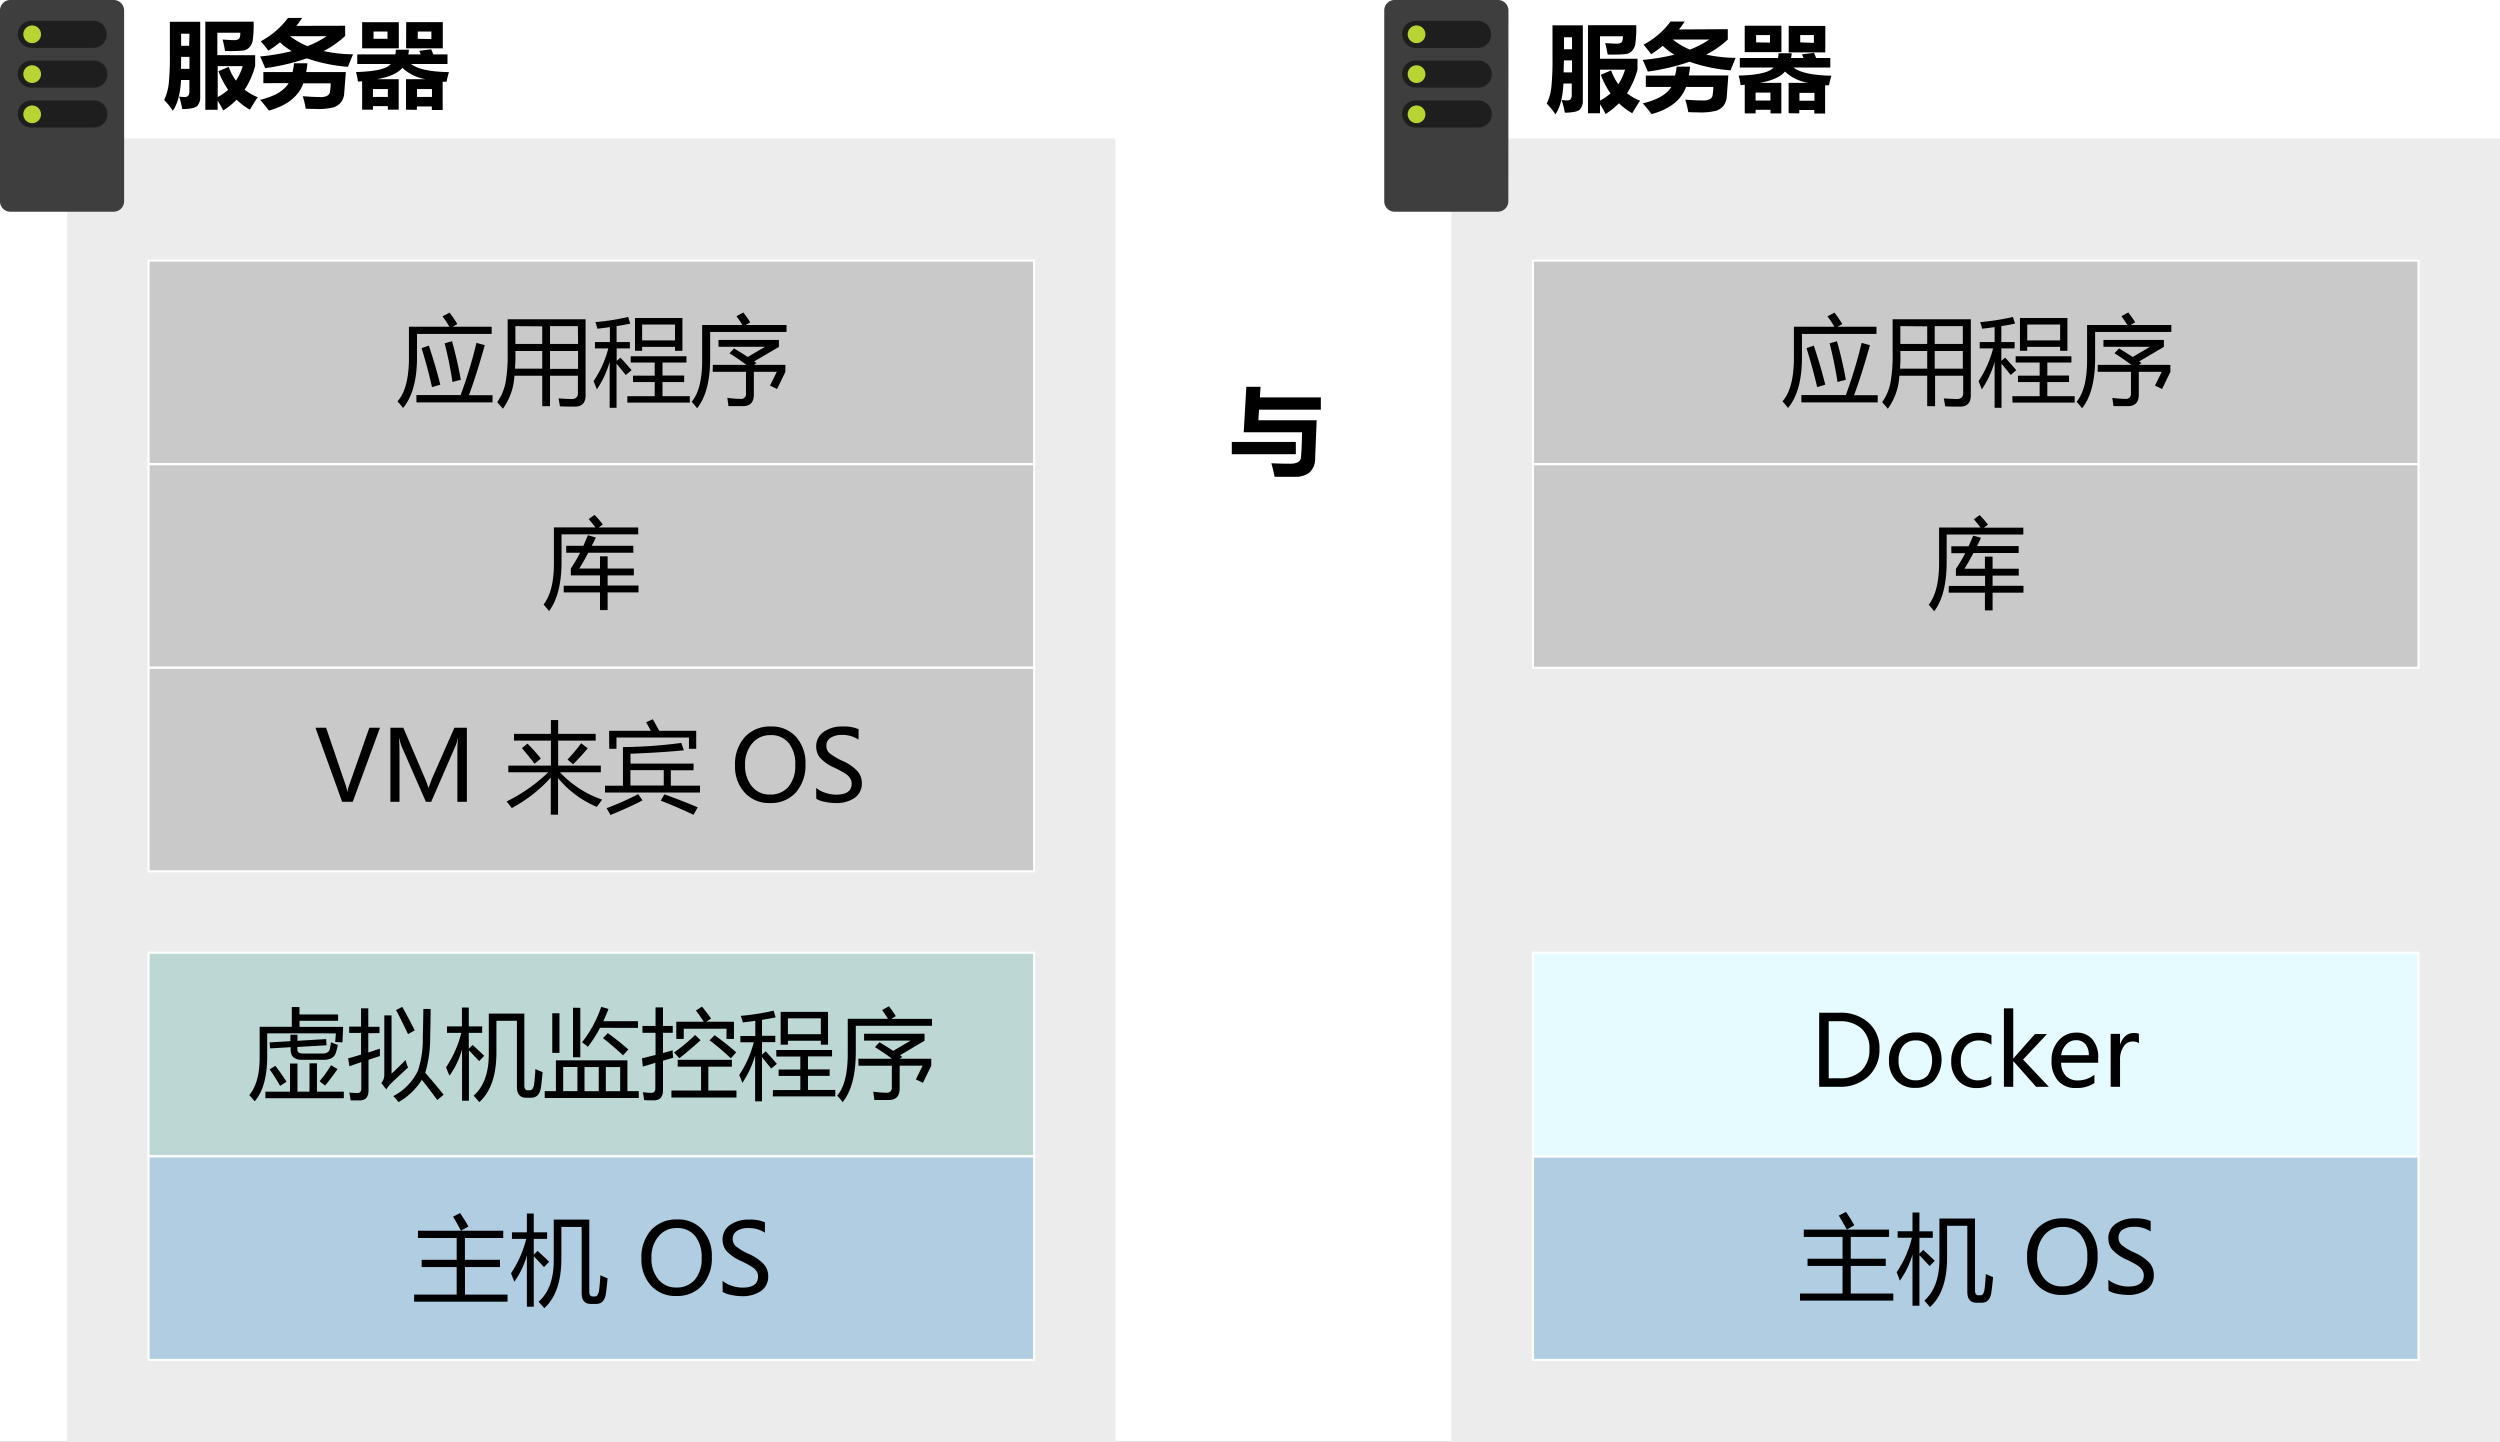 <svg xmlns="http://www.w3.org/2000/svg" viewBox="0 0 600 346"><rect x="0" y="0" width="600" height="346" fill="#808080" stroke="none"/><defs><style>.cls-1{fill:#fff;}.cls-2,.cls-6{fill:#3c3c41;}.cls-2{opacity:0.1;}.cls-2,.cls-9{isolation:isolate;}.cls-3{fill:#3e3e3e;}.cls-4{fill:#1e1e1e;}.cls-5{fill:#b8d432;}.cls-6,.cls-7{fill-opacity:0.2;}.cls-10,.cls-6,.cls-7,.cls-8{stroke:#fff;stroke-width:0.5px;}.cls-7{fill:#008575;}.cls-8{fill:#0072c6;fill-opacity:0.25;}.cls-9{fill:#50e6ff;opacity:0.15;}.cls-10{fill:none;}</style></defs><title>OJ104601279</title><g id="source"><g id="source-2" data-name="source"><g id="Shapes"><rect id="Rectangle-path" class="cls-1" width="599.98" height="345.93"/><g id="Group"><rect class="cls-1" x="16.1" y="33.22" width="251.63" height="312.7"/><rect class="cls-2" x="16.1" y="33.22" width="251.63" height="312.7"/></g><path id="Shape" class="cls-3" d="M29.79,48.27a2.59,2.59,0,0,1-.74,1.81,2.54,2.54,0,0,1-1.81.73H2.54A2.49,2.49,0,0,1,0,48.27V2.54A2.49,2.49,0,0,1,2.54,0h24.7a2.51,2.51,0,0,1,1.81.74,2.59,2.59,0,0,1,.74,1.8Z"/><path class="cls-4" d="M4.26,27.36a3.21,3.21,0,0,1,3.26-3.24H22.36a3.25,3.25,0,1,1,0,6.49H7.52A3.26,3.26,0,0,1,4.26,27.36Z"/><circle id="Oval" class="cls-5" cx="7.72" cy="27.44" r="2.13"/><path class="cls-4" d="M4.26,17.79a3.21,3.21,0,0,1,3.26-3.25H22.36a3.25,3.25,0,1,1,0,6.49H7.52A3.26,3.26,0,0,1,4.26,17.79Z"/><circle class="cls-5" cx="7.72" cy="17.79" r="2.13"/><path class="cls-4" d="M4.26,8.23A3.23,3.23,0,0,1,7.52,5H22.36A3.21,3.21,0,0,1,25.6,8.23a3.19,3.19,0,0,1-3.24,3.26H7.52A3.34,3.34,0,0,1,4.26,8.23Z"/><circle class="cls-5" cx="7.72" cy="8.23" r="2.13"/><rect class="cls-6" x="35.65" y="62.54" width="212.54" height="48.86"/><rect class="cls-6" x="35.65" y="111.4" width="212.54" height="48.86"/><rect class="cls-6" x="35.65" y="160.26" width="212.54" height="48.86"/><rect class="cls-7" x="35.65" y="228.66" width="212.54" height="48.86"/><rect class="cls-8" x="35.65" y="277.52" width="212.54" height="48.86"/><rect class="cls-1" x="348.35" y="33.22" width="251.63" height="312.7"/><rect class="cls-2" x="348.35" y="33.22" width="251.63" height="312.7"/><path class="cls-3" d="M362,48.27a2.51,2.51,0,0,1-2.54,2.54h-24.7a2.49,2.49,0,0,1-2.54-2.54V2.54A2.49,2.49,0,0,1,334.79,0h24.7a2.47,2.47,0,0,1,1.8.74,2.5,2.5,0,0,1,.74,1.8Z"/><path class="cls-4" d="M336.51,27.36a3.19,3.19,0,0,1,3.26-3.24h14.84a3.25,3.25,0,1,1,0,6.49H339.77A3.26,3.26,0,0,1,336.51,27.36Z"/><circle class="cls-5" cx="339.97" cy="27.44" r="2.13"/><path class="cls-4" d="M336.51,17.79a3.23,3.23,0,0,1,.94-2.32,3.2,3.2,0,0,1,2.32-.93h14.84a3.25,3.25,0,1,1,0,6.49H339.77A3.26,3.26,0,0,1,336.51,17.79Z"/><circle class="cls-5" cx="339.97" cy="17.79" r="2.13"/><path class="cls-4" d="M336.51,8.23A3.23,3.23,0,0,1,339.77,5h14.84a3.21,3.21,0,0,1,3.24,3.25,3.19,3.19,0,0,1-3.24,3.26H339.77A3.34,3.34,0,0,1,336.51,8.23Z"/><circle class="cls-5" cx="339.97" cy="8.23" r="2.13"/><rect class="cls-6" x="367.9" y="62.54" width="212.54" height="48.86"/><rect class="cls-6" x="367.9" y="111.4" width="212.54" height="48.86"/><rect class="cls-8" x="367.9" y="277.52" width="212.54" height="48.86"/><rect class="cls-1" x="367.9" y="228.66" width="212.54" height="48.86"/><rect class="cls-9" x="367.9" y="228.66" width="212.54" height="48.86"/><rect class="cls-10" x="367.9" y="228.66" width="212.54" height="48.86"/></g><g id="Source_Text" data-name="Source Text"><path class="cls-4" d="M39.22,22.83V19.15a6.64,6.64,0,0,0,2.17,1.25,6.31,6.31,0,0,0,2.35.43A4.64,4.64,0,0,0,45,20.7a3,3,0,0,0,.86-.34,1.75,1.75,0,0,0,.53-.52,1.42,1.42,0,0,0,.17-.67,1.4,1.4,0,0,0-.27-.86,3.25,3.25,0,0,0-.76-.72A6.93,6.93,0,0,0,44.36,17c-.43-.21-.89-.41-1.4-.62a7.05,7.05,0,0,1-2.86-2,4.16,4.16,0,0,1-1-2.67,4.28,4.28,0,0,1,.53-2.19A4,4,0,0,1,41,7.92,6.63,6.63,0,0,1,43.11,7a9.81,9.81,0,0,1,2.47-.28,13.15,13.15,0,0,1,2.26.16,8.29,8.29,0,0,1,1.84.47v3.42a6.25,6.25,0,0,0-.82-.51l-1-.35a6.7,6.7,0,0,0-1.09-.18h-1a5.54,5.54,0,0,0-1.15.12,3.33,3.33,0,0,0-.86.33,1.7,1.7,0,0,0-.57.53,1.19,1.19,0,0,0-.17.66,1.17,1.17,0,0,0,.21.75,2.57,2.57,0,0,0,.61.62,5.87,5.87,0,0,0,1,.57l1.29.58a14,14,0,0,1,1.78.88,5.72,5.72,0,0,1,1.35,1,4.26,4.26,0,0,1,.86,1.35,4.46,4.46,0,0,1,.29,1.74,4.6,4.6,0,0,1-.52,2.3,4.17,4.17,0,0,1-1.41,1.51,6.33,6.33,0,0,1-2.09.84,12.4,12.4,0,0,1-2.5.25,12.87,12.87,0,0,1-2.56-.39A8.32,8.32,0,0,1,39.22,22.83Z"/><path class="cls-4" d="M63.3,18.63H55.66c.12,1.7,1.19,2.54,3.21,2.54a6.47,6.47,0,0,0,3.4-.9v2.6a8.84,8.84,0,0,1-4.22.88,5.85,5.85,0,0,1-4.4-1.59,5.8,5.8,0,0,1-1.58-4.39,6.22,6.22,0,0,1,1.7-4.62,5.6,5.6,0,0,1,4.16-1.72A5.12,5.12,0,0,1,61.84,13a5.85,5.85,0,0,1,1.4,4.14ZM59.94,16.4c0-1.68-.66-2.52-1.95-2.52a2,2,0,0,0-1.51.72,3.26,3.26,0,0,0-.78,1.8Z"/><path class="cls-4" d="M73.11,15a3.2,3.2,0,0,0-1.52-.35,2.2,2.2,0,0,0-2,.86A3.9,3.9,0,0,0,69,17.84v5.61H65.45V11.73h3.62V13.9a3.13,3.13,0,0,1,3.24-2.39,2.73,2.73,0,0,1,.9.14Z"/><path class="cls-4" d="M86.89,11.73,82.53,23.45H78.41L74.27,11.73h3.91L80.13,19A12.18,12.18,0,0,1,80.52,21a12,12,0,0,1,.43-2l2.17-7.34Z"/><path class="cls-4" d="M98.76,18.63H91.09c.12,1.7,1.2,2.54,3.23,2.54a6.44,6.44,0,0,0,3.4-.9v2.6a9,9,0,0,1-4.22.88,5.88,5.88,0,0,1-4.42-1.59,5.84,5.84,0,0,1-1.56-4.39,6.3,6.3,0,0,1,1.68-4.62,5.62,5.62,0,0,1,4.18-1.72A5.16,5.16,0,0,1,97.29,13,5.86,5.86,0,0,1,98.7,17.1ZM95.39,16.4c0-1.68-.68-2.52-2-2.52a1.91,1.91,0,0,0-1.52.72,3.43,3.43,0,0,0-.77,1.8Z"/><path class="cls-4" d="M108.55,15a3.24,3.24,0,0,0-1.53-.35,2.18,2.18,0,0,0-1.83.86,3.75,3.75,0,0,0-.67,2.34v5.61h-3.61V11.73h3.61V13.9a3.14,3.14,0,0,1,3.09-2.39,2.53,2.53,0,0,1,.9.14Z"/><path class="cls-4" d="M98.05,94.79H95.92l-1.74-4.61h-7l-1.64,4.61H83.45l6.3-16.42h2Zm-4.49-6.33-2.58-7a6.77,6.77,0,0,1-.26-1.1,6.8,6.8,0,0,1-.27,1.1l-2.5,7Z"/><path class="cls-4" d="M102.14,93.09v7.09h-2V83.06h2v2a4.48,4.48,0,0,1,4.06-2.33,4.3,4.3,0,0,1,3.54,1.58A6.48,6.48,0,0,1,111,88.48a7.38,7.38,0,0,1-1.43,4.73A4.81,4.81,0,0,1,105.67,95,3.87,3.87,0,0,1,102.14,93.09Zm0-4.73V90a3.44,3.44,0,0,0,.93,2.46,3.39,3.39,0,0,0,5.09-.29,5.87,5.87,0,0,0,1-3.62,4.66,4.66,0,0,0-.9-3.06,3,3,0,0,0-2.44-1.12,3.37,3.37,0,0,0-2.64,1.13,4.22,4.22,0,0,0-1,2.86Z"/><path class="cls-4" d="M115.93,93.09v7.09h-2V83.06h2v2a4.45,4.45,0,0,1,4-2.33,4.27,4.27,0,0,1,3.54,1.58,6.48,6.48,0,0,1,1.27,4.21,7.32,7.32,0,0,1-1.43,4.73A4.78,4.78,0,0,1,119.45,95,3.92,3.92,0,0,1,115.93,93.09Zm0-4.73V90a3.51,3.51,0,0,0,1,2.46,3.35,3.35,0,0,0,5.06-.29,5.82,5.82,0,0,0,1-3.62,4.79,4.79,0,0,0-.9-3.06,3,3,0,0,0-2.46-1.12,3.34,3.34,0,0,0-2.64,1.13,4.23,4.23,0,0,0-1.05,2.86Z"/><polygon class="cls-4" points="129.67 94.79 127.72 94.79 127.72 77.43 129.67 77.43 129.67 94.79"/><path class="cls-4" d="M134.44,80.13a1.2,1.2,0,0,1-1.21-1.21,1.2,1.2,0,0,1,.35-.88,1.17,1.17,0,0,1,.86-.35,1.2,1.2,0,0,1,.88.35,1.16,1.16,0,0,1,.35.88,1.11,1.11,0,0,1-.35.84A1.2,1.2,0,0,1,134.44,80.13Zm.92,14.7h-2V83.1h2Z"/><path class="cls-4" d="M147.15,94.24a6,6,0,0,1-3.21.82,5.32,5.32,0,0,1-4-1.62,5.88,5.88,0,0,1-1.55-4.24A6.47,6.47,0,0,1,140,84.55a5.88,5.88,0,0,1,4.44-1.76,6.24,6.24,0,0,1,2.72.57v2a4.7,4.7,0,0,0-2.8-.92,3.94,3.94,0,0,0-3,1.29,4.88,4.88,0,0,0-1.13,3.38,4.63,4.63,0,0,0,1.07,3.25,3.71,3.71,0,0,0,2.89,1.19,4.7,4.7,0,0,0,2.9-1Z"/><path class="cls-4" d="M158.31,94.79h-2V93A4.27,4.27,0,0,1,150,94.14a3.24,3.24,0,0,1-1-2.46c0-2.19,1.29-3.48,3.91-3.91l3.52-.49c0-2-.8-3-2.42-3a5.78,5.78,0,0,0-3.91,1.45V83.79a7.29,7.29,0,0,1,3.91-1.1c2.75,0,4.14,1.47,4.14,4.38Zm-2-5.86-2.83.39a4.75,4.75,0,0,0-2,.66,2,2,0,0,0-.66,1.64,1.78,1.78,0,0,0,.62,1.39,2.36,2.36,0,0,0,1.63.55,3,3,0,0,0,2.3-1,3.51,3.51,0,0,0,.92-2.48Z"/><path class="cls-4" d="M167.36,94.67a3.4,3.4,0,0,1-1.74.37c-2,0-3.09-1.15-3.09-3.44V84.66h-2v-1.6h2V80.13l1.95-.63v3.56h3v1.6h-3v6.61a2.76,2.76,0,0,0,.41,1.68,1.59,1.59,0,0,0,1.33.51,2,2,0,0,0,1.22-.39Z"/><path class="cls-4" d="M170.83,80.13a1.2,1.2,0,0,1-.8-.39,1.17,1.17,0,0,1-.35-.86A1.2,1.2,0,0,1,170,78a1.17,1.17,0,0,1,.86-.35,1.24,1.24,0,0,1,.88.35,1.16,1.16,0,0,1,.35.88,1.11,1.11,0,0,1-.35.84A1.19,1.19,0,0,1,170.83,80.13Zm.92,14.7H169.8V83.1h1.95Z"/><path class="cls-4" d="M180.45,95.06a5.41,5.41,0,0,1-4.14-1.64,6.09,6.09,0,0,1-1.57-4.36,6.4,6.4,0,0,1,1.62-4.61,5.9,5.9,0,0,1,4.36-1.66,5.26,5.26,0,0,1,4.11,1.62,7.38,7.38,0,0,1-.12,9A5.63,5.63,0,0,1,180.45,95.06Zm.14-10.69a3.55,3.55,0,0,0-2.86,1.23,5.08,5.08,0,0,0-1,3.4,4.83,4.83,0,0,0,1,3.29,3.64,3.64,0,0,0,2.86,1.19,3.45,3.45,0,0,0,2.79-1.17,6.33,6.33,0,0,0,0-6.75A3.39,3.39,0,0,0,180.59,84.37Z"/><path class="cls-4" d="M199,94.79h-2V88.1c0-2.5-.9-3.73-2.71-3.73A2.94,2.94,0,0,0,192,85.43a3.9,3.9,0,0,0-.94,2.67v6.69h-2V83.06h2v2A4.22,4.22,0,0,1,195,82.79,3.53,3.53,0,0,1,197.92,84a5.45,5.45,0,0,1,1,3.58Z"/><polygon class="cls-4" points="109.27 143.65 100.75 143.65 100.75 127.23 102.7 127.23 102.7 141.91 109.29 141.91 109.27 143.65"/><path class="cls-4" d="M112.51,129a1.17,1.17,0,0,1-.86-.35,1.26,1.26,0,0,1,0-1.74,1.17,1.17,0,0,1,.86-.35,1.14,1.14,0,0,1,.86.35,1.12,1.12,0,0,1,.38.88,1.09,1.09,0,0,1-.38.84A1.12,1.12,0,0,1,112.51,129Zm.85,14.66h-2V131.92h2Z"/><path class="cls-4" d="M119.22,142v1.7h-2V126.29h2V134a4.49,4.49,0,0,1,3.91-2.32,4.27,4.27,0,0,1,3.53,1.58,6.47,6.47,0,0,1,1.27,4.2,7.28,7.28,0,0,1-1.42,4.73,4.8,4.8,0,0,1-3.91,1.76A3.9,3.9,0,0,1,119.22,142Zm0-4.73v1.64a3.41,3.41,0,0,0,.94,2.46,3.34,3.34,0,0,0,2.6,1,3.4,3.4,0,0,0,2.48-1.3,5.88,5.88,0,0,0,1-3.62,4.65,4.65,0,0,0-.91-3.06,3,3,0,0,0-2.45-1.12,3.37,3.37,0,0,0-2.64,1.13,4.25,4.25,0,0,0-1.11,2.86Z"/><path class="cls-4" d="M137.12,133.82a2.19,2.19,0,0,0-1.41-.37,2.37,2.37,0,0,0-2,1.13,5.12,5.12,0,0,0-.86,3.09v6h-2V131.92h2v2.43a4.13,4.13,0,0,1,1.23-2,3,3,0,0,1,3-.53Z"/><path class="cls-4" d="M147.56,143.65h-2v-1.84a4.29,4.29,0,0,1-6.35,1.19,3.24,3.24,0,0,1-1-2.46c0-2.19,1.29-3.48,3.91-3.91l3.52-.49c0-1.95-.8-3-2.42-3a5.68,5.68,0,0,0-3.91,1.45v-2a7.37,7.37,0,0,1,3.91-1.09c2.75,0,4.12,1.47,4.12,4.38Zm-2-5.86-2.83.39a4.61,4.61,0,0,0-2,.66,1.82,1.82,0,0,0-.66,1.64,1.74,1.74,0,0,0,.61,1.39,2.33,2.33,0,0,0,1.62.55,3,3,0,0,0,2.32-1,3.45,3.45,0,0,0,.9-2.48Z"/><path class="cls-4" d="M157.21,133.82a2.24,2.24,0,0,0-1.42-.37,2.32,2.32,0,0,0-2,1.13,5.2,5.2,0,0,0-.82,3.09v6h-1.95V131.92H153v2.43a4,4,0,0,1,1.21-2,2.77,2.77,0,0,1,2-.7,2.81,2.81,0,0,1,1.11.17Z"/><path class="cls-4" d="M160.26,129a1.2,1.2,0,0,1-1.21-1.21,1.2,1.2,0,0,1,.35-.88,1.23,1.23,0,0,1,1.72,0,1.12,1.12,0,0,1,.37.88,1.08,1.08,0,0,1-.37.84A1.12,1.12,0,0,1,160.26,129Zm.92,14.7h-2V132h2Z"/><path class="cls-4" d="M174.35,138.25h-8.23a4.3,4.3,0,0,0,1.06,3,3.64,3.64,0,0,0,2.75,1.06,5.74,5.74,0,0,0,3.66-1.31v1.78a6.92,6.92,0,0,1-4.1,1.11,4.9,4.9,0,0,1-3.91-1.6,7.49,7.49,0,0,1,.11-8.95,5,5,0,0,1,3.91-1.72,4.41,4.41,0,0,1,3.56,1.48,6.25,6.25,0,0,1,1.25,4.15Zm-1.95-1.58a3.93,3.93,0,0,0-.78-2.54,2.72,2.72,0,0,0-2.15-.9,3.1,3.1,0,0,0-2.27.94,4.39,4.39,0,0,0-1.08,2.5Z"/><path class="cls-4" d="M176.48,143.22v-2a5.58,5.58,0,0,0,3.38,1.14c1.64,0,2.49-.55,2.49-1.64a1.54,1.54,0,0,0-.22-.81,2,2,0,0,0-.57-.56,4,4,0,0,0-.86-.47l-1-.41a11.32,11.32,0,0,1-1.37-.63,4.61,4.61,0,0,1-1-.7,3,3,0,0,1-.58-.9,3.22,3.22,0,0,1-.22-1.19,2.75,2.75,0,0,1,.39-1.45,3.49,3.49,0,0,1,1-1.13,5,5,0,0,1,1.45-.65,6.63,6.63,0,0,1,1.66-.21,6.55,6.55,0,0,1,2.73.53v1.95a5.35,5.35,0,0,0-3-.84,3.25,3.25,0,0,0-.93.12,2.52,2.52,0,0,0-.75.33,2.18,2.18,0,0,0-.47.53,1.49,1.49,0,0,0-.15.66,1.64,1.64,0,0,0,.15.76,2.06,2.06,0,0,0,.49.57,4.26,4.26,0,0,0,.78.43l1,.43a10.91,10.91,0,0,1,1.41.61,5.65,5.65,0,0,1,1,.7,2.76,2.76,0,0,1,.67.92,2.93,2.93,0,0,1,.23,1.21,2.7,2.7,0,0,1-.39,1.52,3.13,3.13,0,0,1-1,1.06,4.91,4.91,0,0,1-1.48.65,7.25,7.25,0,0,1-1.74.19A6.74,6.74,0,0,1,176.48,143.22Z"/><path class="cls-4" d="M87.22,176.09l-6.09,16.42H79l-5.87-16.42H75.3l4.56,13a8.84,8.84,0,0,1,.33,1.44,6.65,6.65,0,0,1,.37-1.46l4.65-13Z"/><path class="cls-4" d="M106.32,192.51h-2v-11a23.91,23.91,0,0,1,.16-3.19,9.63,9.63,0,0,1-.49,1.58l-5.61,12.63h-.93L91.86,180a9,9,0,0,1-.49-1.68v14.21h-2V176.09H92l5.2,11.53a15.62,15.62,0,0,1,.77,2,20,20,0,0,1,.8-2l5.14-11.39h2.46Z"/><path class="cls-4" d="M129.34,191.39a11.14,11.14,0,0,1-5.51,1.39,7.55,7.55,0,0,1-5.69-2.27,8.33,8.33,0,0,1-2.17-6,8.58,8.58,0,0,1,2.43-6.25,8.15,8.15,0,0,1,6.1-2.36,10.47,10.47,0,0,1,4.49.78v2.13a8.65,8.65,0,0,0-4.73-1.25,5.85,5.85,0,0,0-4.51,1.95,8,8,0,0,0-.14,9.77,5.84,5.84,0,0,0,4.46,1.8,6.74,6.74,0,0,0,3.32-.78v-4.63h-3.58v-1.74h5.53Z"/><path class="cls-4" d="M142.38,192.51h-2v-2a3.89,3.89,0,0,1-3.61,2.23c-2.8,0-4.18-1.66-4.18-5v-7h2v6.71c0,2.48.94,3.71,2.83,3.71a2.87,2.87,0,0,0,2.27-1,3.87,3.87,0,0,0,.82-2.56v-6.84h2Z"/><path class="cls-4" d="M155.59,187.11h-8.27a4.35,4.35,0,0,0,1,3,3.67,3.67,0,0,0,2.77,1.06,5.74,5.74,0,0,0,3.66-1.31v1.78a6.93,6.93,0,0,1-4.11,1.11,4.89,4.89,0,0,1-3.9-1.6,7.49,7.49,0,0,1,.11-9,5,5,0,0,1,3.91-1.72,4.42,4.42,0,0,1,3.56,1.48,6.25,6.25,0,0,1,1.25,4.15Zm-2-1.58a3.94,3.94,0,0,0-.79-2.54,2.69,2.69,0,0,0-2.15-.9,3.06,3.06,0,0,0-2.26.94,4.37,4.37,0,0,0-1.14,2.5Z"/><path class="cls-4" d="M157.72,192.08v-2a5.58,5.58,0,0,0,3.38,1.14c1.64,0,2.48-.55,2.48-1.64a1.53,1.53,0,0,0-.21-.81,1.76,1.76,0,0,0-.59-.56,3.85,3.85,0,0,0-.84-.47l-1-.41c-.53-.22-1-.41-1.39-.63a4.85,4.85,0,0,1-1-.7,2.87,2.87,0,0,1-.59-.9,3.21,3.21,0,0,1-.21-1.19,2.75,2.75,0,0,1,.39-1.45,3.4,3.4,0,0,1,1-1.07,4.8,4.8,0,0,1,1.44-.65,6.69,6.69,0,0,1,1.66-.21,6.78,6.78,0,0,1,2.74.52v2a5.35,5.35,0,0,0-3-.84,3,3,0,0,0-.94.12,2.58,2.58,0,0,0-.74.33,1.71,1.71,0,0,0-.47.53,1.49,1.49,0,0,0-.16.66,1.82,1.82,0,0,0,.16.76,2.06,2.06,0,0,0,.49.57,4.55,4.55,0,0,0,.78.43l1,.43a11.56,11.56,0,0,1,1.4.6,5.45,5.45,0,0,1,1.06.71,2.73,2.73,0,0,1,.66.92,3.16,3.16,0,0,1-.15,2.73,3.13,3.13,0,0,1-1,1.06,5,5,0,0,1-1.48.64,7.32,7.32,0,0,1-1.74.2A6.66,6.66,0,0,1,157.72,192.08Z"/><path class="cls-4" d="M173.82,192.39a3.54,3.54,0,0,1-1.75.37c-2.06,0-3.07-1.15-3.07-3.44v-6.94h-2v-1.6h2v-2.93l1.95-.63v3.56h3v1.6h-3V189a2.89,2.89,0,0,0,.39,1.68,1.68,1.68,0,0,0,1.33.51,2,2,0,0,0,1.23-.39Z"/><path class="cls-4" d="M189.58,192.78a7.2,7.2,0,0,1-5.61-2.3,8.53,8.53,0,0,1-2.09-6,9.1,9.1,0,0,1,2.13-6.34,7.51,7.51,0,0,1,5.86-2.34,7,7,0,0,1,5.47,2.28,8.5,8.5,0,0,1,2,6,9.1,9.1,0,0,1-2.13,6.38A7.37,7.37,0,0,1,189.58,192.78Zm.13-15.22a5.3,5.3,0,0,0-4.2,1.95,8.3,8.3,0,0,0,0,9.77,5.11,5.11,0,0,0,4.11,2,5.39,5.39,0,0,0,4.26-1.78,7.23,7.23,0,0,0,1.54-4.93,7.59,7.59,0,0,0-1.5-5,5.19,5.19,0,0,0-4.15-1.95Z"/><path class="cls-4" d="M199.92,191.84v-2.26a5.19,5.19,0,0,0,.93.62,7.74,7.74,0,0,0,1.16.45,5.62,5.62,0,0,0,1.21.29,5.17,5.17,0,0,0,1.11.12,4.5,4.5,0,0,0,2.66-.66,2.31,2.31,0,0,0,.86-2,2.21,2.21,0,0,0-.29-1.15,3,3,0,0,0-.8-.9,7.43,7.43,0,0,0-1.22-.78l-1.52-.78-1.6-.88a7.41,7.41,0,0,1-1.29-1,3.69,3.69,0,0,1-1.18-2.81,3.93,3.93,0,0,1,.49-2,4.68,4.68,0,0,1,1.29-1.37,6,6,0,0,1,1.82-.8,8.66,8.66,0,0,1,2.09-.25,7.81,7.81,0,0,1,3.54.59v2.15a6.4,6.4,0,0,0-3.73-1,5.27,5.27,0,0,0-1.25.14,3,3,0,0,0-1.12.41,2.77,2.77,0,0,0-.82.78A2,2,0,0,0,202,180a2.47,2.47,0,0,0,.23,1.1,2.77,2.77,0,0,0,.69.84,7.54,7.54,0,0,0,1.11.72l1.52.78c.59.29,1.14.61,1.67.92a7.85,7.85,0,0,1,1.38,1.05,4.57,4.57,0,0,1,1,1.31,3.68,3.68,0,0,1,.35,1.63,4.09,4.09,0,0,1-.49,2.05,3.88,3.88,0,0,1-1.27,1.37,5.74,5.74,0,0,1-2,.76,9.71,9.71,0,0,1-2.21.23h-1a7.92,7.92,0,0,1-1.17-.19,7.54,7.54,0,0,1-1.13-.3A3.56,3.56,0,0,1,199.92,191.84Z"/><polygon class="cls-4" points="100.94 260.91 98.99 260.91 98.99 253.43 90.53 253.43 90.53 260.91 88.57 260.91 88.57 244.5 90.53 244.5 90.53 251.69 99.01 251.69 99.01 244.5 100.96 244.5 100.94 260.91"/><path class="cls-4" d="M114.33,249.19l-5.39,13.68c-1,2.42-2.33,3.63-4.07,3.63a4.13,4.13,0,0,1-1.21-.14v-1.68a3.31,3.31,0,0,0,1.12.2,2.34,2.34,0,0,0,2.13-1.68l.93-2.23-4.59-11.73h2.09l3.17,9a4.41,4.41,0,0,0,.23.88,4.52,4.52,0,0,1,.24-.86l3.32-9.05Z"/><path class="cls-4" d="M118.26,259.21v7.1h-2V249.19h2v2.05a4.48,4.48,0,0,1,4.07-2.33,4.3,4.3,0,0,1,3.53,1.59,6.45,6.45,0,0,1,1.27,4.2,7.43,7.43,0,0,1-1.42,4.73,4.87,4.87,0,0,1-3.91,1.76A3.91,3.91,0,0,1,118.26,259.21Zm0-4.73v1.64a3.47,3.47,0,0,0,.94,2.47,3.39,3.39,0,0,0,5.08-.3,5.86,5.86,0,0,0,1-3.61,4.69,4.69,0,0,0-.9-3.07,3,3,0,0,0-2.44-1.11,3.28,3.28,0,0,0-2.64,1.13,4.22,4.22,0,0,0-1,2.85Z"/><path class="cls-4" d="M139.56,255.52h-8.28a4.48,4.48,0,0,0,1.05,3,3.64,3.64,0,0,0,2.78,1.05,5.68,5.68,0,0,0,3.63-1.31v1.78a6.8,6.8,0,0,1-4.08,1.12,4.92,4.92,0,0,1-3.91-1.61,6.58,6.58,0,0,1-1.43-4.49,6.46,6.46,0,0,1,1.57-4.46,4.94,4.94,0,0,1,3.9-1.72,4.37,4.37,0,0,1,3.56,1.49,6.17,6.17,0,0,1,1.27,4.14Zm-1.95-1.59a3.93,3.93,0,0,0-.78-2.54,2.66,2.66,0,0,0-2.15-.89,3,3,0,0,0-2.25.93,4.38,4.38,0,0,0-1.15,2.5Z"/><path class="cls-4" d="M148.53,251.08a2.24,2.24,0,0,0-1.42-.37,2.42,2.42,0,0,0-2,1.13,5.42,5.42,0,0,0-.8,3.09v6H142.4V249.19h1.95v2.42a4.26,4.26,0,0,1,1.23-2,2.78,2.78,0,0,1,1.84-.7,2.71,2.71,0,0,1,1.13.18Z"/><path class="cls-4" d="M159.77,249.19l-4.67,11.72h-1.95l-4.44-11.72h2.17l3,8.52a8.38,8.38,0,0,1,.41,1.64,7.91,7.91,0,0,1,.37-1.6l3.11-8.56Z"/><path class="cls-4" d="M162.74,246.25a1.17,1.17,0,0,1-.86-.35,1.14,1.14,0,0,1-.35-.86,1.2,1.2,0,0,1,.35-.88,1.17,1.17,0,0,1,.86-.35,1.21,1.21,0,0,1,.88.36,1.18,1.18,0,0,1,.35.87A1.22,1.22,0,0,1,162.74,246.25Zm.92,14.7h-1.95V249.22h1.95Z"/><path class="cls-4" d="M166.75,260.48v-2a5.5,5.5,0,0,0,3.38,1.13c1.64,0,2.48-.55,2.48-1.64a1.5,1.5,0,0,0-.21-.8,1.79,1.79,0,0,0-.59-.57,3.85,3.85,0,0,0-.84-.47l-1-.41c-.52-.21-1-.41-1.38-.62a4.9,4.9,0,0,1-1-.71,2.76,2.76,0,0,1-.59-.9,3.21,3.21,0,0,1-.21-1.19,2.69,2.69,0,0,1,.39-1.44,3.33,3.33,0,0,1,1-1.08,4.77,4.77,0,0,1,1.44-.64,6.26,6.26,0,0,1,1.66-.22,6.63,6.63,0,0,1,2.74.53v1.95a5.35,5.35,0,0,0-3-.84,3.73,3.73,0,0,0-.94.12,2.58,2.58,0,0,0-.74.33,2,2,0,0,0-.47.53,1.53,1.53,0,0,0-.16.66,1.83,1.83,0,0,0,.16.77,1.87,1.87,0,0,0,.49.56,3.69,3.69,0,0,0,.78.43l1,.43a13.45,13.45,0,0,1,1.4.61,5.41,5.41,0,0,1,1.06.7,2.73,2.73,0,0,1,.66.92,3.18,3.18,0,0,1-.15,2.74,3,3,0,0,1-1,1,4.88,4.88,0,0,1-1.48.65,7.31,7.31,0,0,1-1.74.19A6.66,6.66,0,0,1,166.75,260.48Z"/><path class="cls-4" d="M182.33,261.19a5.48,5.48,0,0,1-4.17-1.65,6,6,0,0,1-1.54-4.35,6.32,6.32,0,0,1,1.6-4.62,5.89,5.89,0,0,1,4.38-1.66,5.21,5.21,0,0,1,4.08,1.62,7.37,7.37,0,0,1-.11,9A5.59,5.59,0,0,1,182.33,261.19Zm.13-10.69a3.58,3.58,0,0,0-2.87,1.23,5.06,5.06,0,0,0-1.06,3.4,4.72,4.72,0,0,0,1.08,3.28,3.59,3.59,0,0,0,2.85,1.19,3.47,3.47,0,0,0,2.8-1.17,6.31,6.31,0,0,0,0-6.74A3.38,3.38,0,0,0,182.46,250.5Z"/><path class="cls-4" d="M197.28,251.08a2.28,2.28,0,0,0-1.43-.37,2.39,2.39,0,0,0-1.95,1.13,5.35,5.35,0,0,0-.81,3.09v6h-2V249.19h2v2.42a4.2,4.2,0,0,1,1.24-2,2.75,2.75,0,0,1,1.83-.7,2.79,2.79,0,0,1,1.14.18Z"/><polygon class="cls-4" points="114 309.77 112.05 309.77 112.05 302.29 103.58 302.29 103.58 309.77 101.63 309.77 101.63 293.36 103.58 293.36 103.58 300.55 112.06 300.55 112.06 293.36 114.02 293.36 114 309.77"/><path class="cls-4" d="M123,310.05a5.41,5.41,0,0,1-4.14-1.65,6.07,6.07,0,0,1-1.57-4.35,6.37,6.37,0,0,1,1.63-4.62,5.86,5.86,0,0,1,4.35-1.66,5.28,5.28,0,0,1,4.11,1.62,7.37,7.37,0,0,1-.12,9A5.57,5.57,0,0,1,123,310.05Zm.14-10.69a3.52,3.52,0,0,0-2.86,1.23,5.05,5.05,0,0,0-1,3.4,4.82,4.82,0,0,0,1,3.28,3.65,3.65,0,0,0,2.86,1.19,3.42,3.42,0,0,0,2.79-1.17,6.31,6.31,0,0,0,0-6.74,3.34,3.34,0,0,0-2.75-1.19Z"/><path class="cls-4" d="M131.08,309.34v-1.95a5.5,5.5,0,0,0,3.38,1.13c1.64,0,2.47-.55,2.47-1.64a1.49,1.49,0,0,0-.2-.8,1.89,1.89,0,0,0-.59-.57,3.85,3.85,0,0,0-.84-.47l-1.05-.41c-.51-.21-1-.41-1.37-.62a4.31,4.31,0,0,1-1-.71,2.63,2.63,0,0,1-.6-.9,3.42,3.42,0,0,1-.2-1.19,2.69,2.69,0,0,1,.39-1.44,3.33,3.33,0,0,1,1-1.08,4.77,4.77,0,0,1,1.44-.64,6.85,6.85,0,0,1,4.38.31v1.95a5.29,5.29,0,0,0-3-.84,4,4,0,0,0-1,.12,2.47,2.47,0,0,0-.72.33,2.16,2.16,0,0,0-.47.53,1.26,1.26,0,0,0-.15.66,1.46,1.46,0,0,0,.15.77,2,2,0,0,0,.49.56,4.26,4.26,0,0,0,.78.43l1,.43a14.63,14.63,0,0,1,1.41.61,5.65,5.65,0,0,1,1.05.7,3.2,3.2,0,0,1,.67.92,3,3,0,0,1,.23,1.21,3,3,0,0,1-1.41,2.58A4.77,4.77,0,0,1,136,310a7.31,7.31,0,0,1-1.74.19A6.69,6.69,0,0,1,131.08,309.34Z"/><path class="cls-4" d="M147.19,309.65a3.59,3.59,0,0,1-1.76.38c-2,0-3.07-1.16-3.07-3.44v-6.94h-2v-1.6h2v-2.94l1.95-.62V298h2.95v1.6h-3v6.61a2.85,2.85,0,0,0,.4,1.68,1.6,1.6,0,0,0,1.32.5,2,2,0,0,0,1.24-.39Z"/><path class="cls-4" d="M163,310.05a7.2,7.2,0,0,1-5.59-2.31,8.5,8.5,0,0,1-2.09-6,9.06,9.06,0,0,1,2.13-6.33,7.52,7.52,0,0,1,5.86-2.35,7,7,0,0,1,5.47,2.29,8.53,8.53,0,0,1,2.07,6,9.06,9.06,0,0,1-2.13,6.37A7.36,7.36,0,0,1,163,310.05Zm.13-15.23a5.34,5.34,0,0,0-4.2,2,8.36,8.36,0,0,0,0,9.77A5.16,5.16,0,0,0,163,308.4a5.32,5.32,0,0,0,4.26-1.77,7.1,7.1,0,0,0,1.56-4.93,7.59,7.59,0,0,0-1.5-5A5.22,5.22,0,0,0,163.11,294.82Z"/><path class="cls-4" d="M173.28,309.11v-2.27a4.48,4.48,0,0,0,.93.63,8.18,8.18,0,0,0,1.16.45,6.89,6.89,0,0,0,1.19.29,7.1,7.1,0,0,0,1.13.12,4.37,4.37,0,0,0,2.64-.67,2.55,2.55,0,0,0,.59-3.11,3.28,3.28,0,0,0-.8-.9,9.59,9.59,0,0,0-1.21-.78l-1.53-.78c-.57-.29-1.11-.59-1.6-.88a6.56,6.56,0,0,1-1.29-1,3.92,3.92,0,0,1-.88-1.21,4,4,0,0,1-.31-1.6,3.81,3.81,0,0,1,.5-1.95,4.12,4.12,0,0,1,1.29-1.37,5.91,5.91,0,0,1,1.82-.8A8.25,8.25,0,0,1,179,293a8.09,8.09,0,0,1,3.54.59v2.15a6.4,6.4,0,0,0-3.73-1,5.84,5.84,0,0,0-1.25.14,3.54,3.54,0,0,0-1.14.41,3.12,3.12,0,0,0-.8.78,2,2,0,0,0-.31,1.13,2.2,2.2,0,0,0,.25,1.1,2.55,2.55,0,0,0,.69.84,7.26,7.26,0,0,0,1.11.72c.45.24.94.51,1.53.78s1.13.61,1.66.92a7.91,7.91,0,0,1,1.38,1.06,4.57,4.57,0,0,1,1,1.31,3.76,3.76,0,0,1,.33,1.62,4.17,4.17,0,0,1-.46,2.05,3.85,3.85,0,0,1-1.29,1.37,5.5,5.5,0,0,1-1.86.76,10.32,10.32,0,0,1-2.21.24h-1a14.77,14.77,0,0,1-2.28-.49A4.45,4.45,0,0,1,173.28,309.11Z"/><path class="cls-4" d="M371.47,22.83V19.15a6.64,6.64,0,0,0,2.17,1.25,6.31,6.31,0,0,0,2.35.43,4.64,4.64,0,0,0,1.23-.13,3,3,0,0,0,.86-.34,1.75,1.75,0,0,0,.53-.52,1.42,1.42,0,0,0,.17-.67,1.46,1.46,0,0,0-.27-.86,3.37,3.37,0,0,0-.76-.7,6.93,6.93,0,0,0-1.14-.61c-.43-.21-.9-.41-1.4-.62a7,7,0,0,1-2.86-2,4.1,4.1,0,0,1-1-2.69A4.33,4.33,0,0,1,373.25,8a7.14,7.14,0,0,1,2.07-.88,10.28,10.28,0,0,1,2.47-.27,13.22,13.22,0,0,1,2.26.16,8.29,8.29,0,0,1,1.84.47v3.32a5.34,5.34,0,0,0-.9-.51c-.33-.13-.66-.25-1-.35a7.26,7.26,0,0,0-1-.22h-1a5.54,5.54,0,0,0-1.15.12,3.33,3.33,0,0,0-.86.33,1.61,1.61,0,0,0-.57.53,1.28,1.28,0,0,0-.18.66,1.25,1.25,0,0,0,.22.75,2.4,2.4,0,0,0,.61.62,5.87,5.87,0,0,0,1,.57l1.29.59a12.8,12.8,0,0,1,1.78.88,5.43,5.43,0,0,1,1.35,1,4.26,4.26,0,0,1,.86,1.35,4.52,4.52,0,0,1,.29,1.74,4.54,4.54,0,0,1-.53,2.31,4.11,4.11,0,0,1-1.4,1.5,6.33,6.33,0,0,1-2.09.84,12.5,12.5,0,0,1-2.51.25,13,13,0,0,1-2.56-.23A8,8,0,0,1,371.47,22.83Z"/><path class="cls-4" d="M395.55,18.63h-7.64c.12,1.7,1.19,2.54,3.2,2.54a6.42,6.42,0,0,0,3.4-.9v2.6a8.79,8.79,0,0,1-4.22.88,5.85,5.85,0,0,1-4.39-1.59,5.85,5.85,0,0,1-1.59-4.39,6.26,6.26,0,0,1,1.7-4.62,5.64,5.64,0,0,1,4.17-1.72,5.09,5.09,0,0,1,3.9,1.53,5.81,5.81,0,0,1,1.41,4.14Zm-3.36-2.23c0-1.68-.67-2.52-2-2.52a2,2,0,0,0-1.5.72,3.26,3.26,0,0,0-.78,1.8Z"/><path class="cls-4" d="M405.36,15a3.2,3.2,0,0,0-1.52-.35,2.24,2.24,0,0,0-1.86.86,3.82,3.82,0,0,0-.66,2.34v5.61H397.7V11.73h3.62V13.9a3.12,3.12,0,0,1,3.24-2.39,2.73,2.73,0,0,1,.9.14Z"/><path class="cls-4" d="M419.14,11.73l-4.36,11.72h-4.12l-4.15-11.72h3.91l2,7.23a12.18,12.18,0,0,1,.39,2.07,12,12,0,0,1,.43-2l2.17-7.34Z"/><path class="cls-4" d="M431,18.63h-7.66c.12,1.7,1.19,2.54,3.23,2.54a6.47,6.47,0,0,0,3.4-.9v2.6a9.08,9.08,0,0,1-4.22.88,5.88,5.88,0,0,1-4.42-1.59,5.84,5.84,0,0,1-1.56-4.39,6.3,6.3,0,0,1,1.68-4.62,5.61,5.61,0,0,1,4.18-1.72A5.16,5.16,0,0,1,429.54,13a5.85,5.85,0,0,1,1.4,4.14Zm-3.36-2.23c0-1.68-.68-2.52-1.95-2.52a2,2,0,0,0-1.53.72,3.41,3.41,0,0,0-.76,1.8Z"/><path class="cls-4" d="M440.79,15a3.2,3.2,0,0,0-1.52-.35,2.2,2.2,0,0,0-1.84.86,3.74,3.74,0,0,0-.66,2.34v5.61h-3.62V11.73h3.62V13.9a3.14,3.14,0,0,1,3.09-2.39,2.53,2.53,0,0,1,.9.14Z"/><path class="cls-4" d="M430.3,94.79h-2.13l-1.74-4.61h-7l-1.64,4.61H415.7L422,78.37h2Zm-4.5-6.33-2.58-7a6.75,6.75,0,0,1-.25-1.1,6.8,6.8,0,0,1-.27,1.1l-2.5,7Z"/><path class="cls-4" d="M434.38,93.09v7.09h-1.95V83.06h1.95v2a4.51,4.51,0,0,1,4.07-2.33A4.31,4.31,0,0,1,442,84.27a6.54,6.54,0,0,1,1.27,4.21,7.44,7.44,0,0,1-1.43,4.73A4.81,4.81,0,0,1,437.92,95,3.9,3.9,0,0,1,434.38,93.09Zm0-4.73V90a3.49,3.49,0,0,0,.94,2.46,3.38,3.38,0,0,0,5.08-.29,5.81,5.81,0,0,0,1-3.62,4.66,4.66,0,0,0-.9-3.06A3,3,0,0,0,438,84.37a3.34,3.34,0,0,0-2.64,1.13,4.17,4.17,0,0,0-1,2.86Z"/><path class="cls-4" d="M448.18,93.09v7.09h-1.95V83.06h1.95v2a4.45,4.45,0,0,1,4.05-2.33,4.29,4.29,0,0,1,3.54,1.58A6.48,6.48,0,0,1,457,88.48a7.32,7.32,0,0,1-1.43,4.73A4.78,4.78,0,0,1,451.7,95,3.89,3.89,0,0,1,448.18,93.09Zm0-4.73V90a3.51,3.51,0,0,0,1,2.46,3.35,3.35,0,0,0,5.06-.29,5.89,5.89,0,0,0,1-3.62,4.79,4.79,0,0,0-.9-3.06,3,3,0,0,0-2.46-1.12,3.34,3.34,0,0,0-2.64,1.13,4.24,4.24,0,0,0-1.06,2.86Z"/><polygon class="cls-4" points="461.92 94.79 459.97 94.79 459.97 77.43 461.92 77.43 461.92 94.79"/><path class="cls-4" d="M466.69,80.13a1.2,1.2,0,0,1-1.21-1.21,1.2,1.2,0,0,1,.35-.88,1.17,1.17,0,0,1,.86-.35,1.21,1.21,0,0,1,.88.35,1.2,1.2,0,0,1,.35.88,1.11,1.11,0,0,1-.35.84A1.22,1.22,0,0,1,466.69,80.13Zm.92,14.7h-2V83.1h2Z"/><path class="cls-4" d="M479.39,94.24a6,6,0,0,1-3.2.82,5.35,5.35,0,0,1-4.05-1.62,5.87,5.87,0,0,1-1.54-4.24,6.42,6.42,0,0,1,1.66-4.65,5.86,5.86,0,0,1,4.44-1.76,6.2,6.2,0,0,1,2.71.57v2a4.65,4.65,0,0,0-2.79-.92,3.94,3.94,0,0,0-2.95,1.29,4.89,4.89,0,0,0-1.14,3.38,4.64,4.64,0,0,0,1.08,3.25,3.71,3.71,0,0,0,2.89,1.19,4.67,4.67,0,0,0,2.89-1Z"/><path class="cls-4" d="M490.55,94.79H488.6V93a3.9,3.9,0,0,1-3.6,2.11,3.85,3.85,0,0,1-2.73-.92,3.21,3.21,0,0,1-1-2.46c0-2.19,1.29-3.48,3.91-3.91l3.52-.49c0-2-.8-3-2.43-3a5.81,5.81,0,0,0-3.91,1.45V83.79a7.32,7.32,0,0,1,3.91-1.1c2.76,0,4.15,1.47,4.15,4.38Zm-1.95-5.86-2.83.39a4.71,4.71,0,0,0-2,.66,1.93,1.93,0,0,0-.66,1.64,1.72,1.72,0,0,0,.62,1.39,2.33,2.33,0,0,0,1.62.55,3,3,0,0,0,2.31-1,3.51,3.51,0,0,0,.92-2.48Z"/><path class="cls-4" d="M499.6,94.67a3.36,3.36,0,0,1-1.74.37q-3.08,0-3.08-3.44V84.66h-2v-1.6h2V80.13l2-.63v3.56h2.95v1.6h-2.95v6.61a2.69,2.69,0,0,0,.41,1.68,1.59,1.59,0,0,0,1.33.51,2,2,0,0,0,1.21-.39Z"/><path class="cls-4" d="M503.08,80.13a1.2,1.2,0,0,1-1.21-1.21,1.2,1.2,0,0,1,.35-.88,1.17,1.17,0,0,1,.86-.35,1.2,1.2,0,0,1,1.23,1.23,1.11,1.11,0,0,1-.35.84A1.22,1.22,0,0,1,503.08,80.13Zm.92,14.7h-1.95V83.1H504Z"/><path class="cls-4" d="M512.7,95.06a5.43,5.43,0,0,1-4.15-1.64A6.13,6.13,0,0,1,507,89.06a6.35,6.35,0,0,1,1.62-4.61A5.89,5.89,0,0,1,513,82.79a5.22,5.22,0,0,1,4.1,1.62,7.37,7.37,0,0,1-.11,9A5.63,5.63,0,0,1,512.7,95.06Zm.13-10.69A3.53,3.53,0,0,0,510,85.6a5,5,0,0,0-1.05,3.4A4.78,4.78,0,0,0,510,92.29a3.63,3.63,0,0,0,2.85,1.19,3.45,3.45,0,0,0,2.8-1.17,6.33,6.33,0,0,0,0-6.75A3.4,3.4,0,0,0,512.83,84.37Z"/><path class="cls-4" d="M531.26,94.79h-2V88.1c0-2.5-.9-3.73-2.72-3.73a2.93,2.93,0,0,0-2.32,1.06,3.9,3.9,0,0,0-.94,2.67v6.69h-2V83.06h2v2a4.2,4.2,0,0,1,3.91-2.23A3.54,3.54,0,0,1,530.17,84a5.45,5.45,0,0,1,1,3.58Z"/><polygon class="cls-4" points="441.52 143.65 433 143.65 433 127.23 434.95 127.23 434.95 141.91 441.54 141.91 441.52 143.65"/><path class="cls-4" d="M444.76,129a1.17,1.17,0,0,1-.86-.35,1.26,1.26,0,0,1,0-1.74,1.17,1.17,0,0,1,.86-.35,1.14,1.14,0,0,1,.86.35,1.18,1.18,0,0,1,0,1.72A1.12,1.12,0,0,1,444.76,129Zm.84,14.66h-2V131.92h2Z"/><path class="cls-4" d="M451.47,142v1.7h-2V126.29h2V134a4.49,4.49,0,0,1,3.9-2.32,4.27,4.27,0,0,1,3.54,1.58,6.47,6.47,0,0,1,1.27,4.2,7.28,7.28,0,0,1-1.42,4.73,4.81,4.81,0,0,1-3.91,1.76A3.9,3.9,0,0,1,451.47,142Zm0-4.73v1.64a3.44,3.44,0,0,0,.93,2.46,3.38,3.38,0,0,0,2.61,1,3.41,3.41,0,0,0,2.48-1.3,5.88,5.88,0,0,0,1-3.62,4.66,4.66,0,0,0-.92-3.06,3,3,0,0,0-2.44-1.12,3.36,3.36,0,0,0-2.64,1.13,4.25,4.25,0,0,0-1.11,2.86Z"/><path class="cls-4" d="M469.37,133.82a2.21,2.21,0,0,0-1.41-.37,2.35,2.35,0,0,0-1.95,1.13,5.11,5.11,0,0,0-.8,3.09v6h-2V131.92h2v2.43a4.06,4.06,0,0,1,1.23-2,3,3,0,0,1,2.95-.53Z"/><path class="cls-4" d="M479.8,143.65h-1.95v-1.84A4.29,4.29,0,0,1,471.5,143a3.21,3.21,0,0,1-1-2.46c0-2.19,1.29-3.48,3.91-3.91l3.52-.49c0-1.95-.8-3-2.43-3a5.68,5.68,0,0,0-3.9,1.45v-2a7.36,7.36,0,0,1,3.9-1.09c2.76,0,4.13,1.47,4.13,4.38Zm-1.95-5.86-2.83.39a4.57,4.57,0,0,0-2,.66,1.82,1.82,0,0,0-.66,1.64,1.76,1.76,0,0,0,.6,1.39,2.34,2.34,0,0,0,1.63.55,3,3,0,0,0,2.32-1,3.49,3.49,0,0,0,.9-2.48Z"/><path class="cls-4" d="M489.46,133.82a2.25,2.25,0,0,0-1.43-.37,2.31,2.31,0,0,0-1.95,1.13,5.13,5.13,0,0,0-.82,3.09v6h-2V131.92h2v2.43a4,4,0,0,1,1.21-2,2.76,2.76,0,0,1,1.95-.7,2.86,2.86,0,0,1,1.12.17Z"/><path class="cls-4" d="M492.51,129a1.15,1.15,0,0,1-.86-.35,1.26,1.26,0,0,1,0-1.74,1.14,1.14,0,0,1,.86-.35,1.17,1.17,0,0,1,.86.35,1.18,1.18,0,0,1,0,1.72A1.14,1.14,0,0,1,492.51,129Zm.92,14.7h-2V132h2Z"/><path class="cls-4" d="M506.6,138.25h-8.23a4.3,4.3,0,0,0,1.06,3,3.62,3.62,0,0,0,2.75,1.06,5.74,5.74,0,0,0,3.66-1.31v1.78a7,7,0,0,1-4.11,1.11,4.91,4.91,0,0,1-3.91-1.6,7.5,7.5,0,0,1,.12-8.95,5,5,0,0,1,3.91-1.72,4.42,4.42,0,0,1,3.56,1.48,6.25,6.25,0,0,1,1.25,4.15Zm-2-1.58a3.87,3.87,0,0,0-.78-2.54,2.69,2.69,0,0,0-2.15-.9,3.1,3.1,0,0,0-2.26.94,4.37,4.37,0,0,0-1.14,2.5Z"/><path class="cls-4" d="M508.73,143.22v-2a5.58,5.58,0,0,0,3.38,1.14c1.64,0,2.48-.55,2.48-1.64a1.53,1.53,0,0,0-.21-.81,2,2,0,0,0-.57-.56,4.24,4.24,0,0,0-.86-.47l-1-.41a11.32,11.32,0,0,1-1.37-.63,4.38,4.38,0,0,1-1-.7,3,3,0,0,1-.59-.9,3.21,3.21,0,0,1-.21-1.19,2.75,2.75,0,0,1,.39-1.45,3.4,3.4,0,0,1,1-1.07,4.8,4.8,0,0,1,1.44-.65,6.69,6.69,0,0,1,1.66-.21,6.78,6.78,0,0,1,2.74.52v2a5.35,5.35,0,0,0-3-.84,3,3,0,0,0-.94.12,2.58,2.58,0,0,0-.74.33,1.71,1.71,0,0,0-.47.53,1.49,1.49,0,0,0-.16.66,1.82,1.82,0,0,0,.16.76,2.06,2.06,0,0,0,.49.57,4.55,4.55,0,0,0,.78.43l1,.43a10.22,10.22,0,0,1,1.4.61,5,5,0,0,1,1.06.7,2.73,2.73,0,0,1,.66.92,3.16,3.16,0,0,1-.15,2.73,3.13,3.13,0,0,1-1,1.06,5,5,0,0,1-1.48.64,7.32,7.32,0,0,1-1.74.2A6.66,6.66,0,0,1,508.73,143.22Z"/><path class="cls-4" d="M439.74,260.91V244.5h4.53q8.69,0,8.68,8a8.1,8.1,0,0,1-2.4,6.12,8.91,8.91,0,0,1-6.45,2.3Zm1.95-14.68v12.94h2.47a6.91,6.91,0,0,0,5-1.74,6.44,6.44,0,0,0,1.8-4.88q0-6.33-6.71-6.32Z"/><path class="cls-4" d="M460.87,261.19a5.47,5.47,0,0,1-4.15-1.65,6,6,0,0,1-1.54-4.35,6.36,6.36,0,0,1,1.6-4.62,5.89,5.89,0,0,1,4.36-1.66,5.21,5.21,0,0,1,4.1,1.62,7.37,7.37,0,0,1-.11,9A5.6,5.6,0,0,1,460.87,261.19ZM461,250.5a3.53,3.53,0,0,0-2.85,1.23,5.06,5.06,0,0,0-1.06,3.4,4.83,4.83,0,0,0,1.06,3.28A3.63,3.63,0,0,0,461,259.6a3.51,3.51,0,0,0,2.82-1.17,6.31,6.31,0,0,0,0-6.74A3.41,3.41,0,0,0,461,250.5Z"/><path class="cls-4" d="M477.71,260.36a6.1,6.1,0,0,1-3.2.83,5.44,5.44,0,0,1-4.07-1.63,6,6,0,0,1-1.52-4.24,6.42,6.42,0,0,1,1.66-4.65,5.89,5.89,0,0,1,4.42-1.76,6.29,6.29,0,0,1,2.73.57v2a4.76,4.76,0,0,0-2.79-.92A3.8,3.8,0,0,0,472,251.8a4.93,4.93,0,0,0-1.16,3.39,4.73,4.73,0,0,0,1.08,3.24,3.72,3.72,0,0,0,2.91,1.19,4.66,4.66,0,0,0,2.89-1Z"/><polygon class="cls-4" points="490.28 260.91 487.64 260.91 482.46 255.28 482.46 255.28 482.46 260.91 480.51 260.91 480.51 243.56 482.46 243.56 482.46 254.56 482.46 254.56 487.39 249.19 489.85 249.19 484.42 254.83 490.28 260.91"/><path class="cls-4" d="M501.64,255.52h-8.29a4.54,4.54,0,0,0,1,3,3.66,3.66,0,0,0,2.78,1.05,5.66,5.66,0,0,0,3.63-1.31v1.78a6.8,6.8,0,0,1-4.08,1.12,5,5,0,0,1-3.91-1.61,6.63,6.63,0,0,1-1.43-4.49,6.46,6.46,0,0,1,1.57-4.46,4.94,4.94,0,0,1,3.91-1.72,4.37,4.37,0,0,1,3.55,1.49,6.17,6.17,0,0,1,1.27,4.14Zm-2-1.59a3.87,3.87,0,0,0-.78-2.54,2.65,2.65,0,0,0-2.15-.89,3,3,0,0,0-2.25.93,4.45,4.45,0,0,0-1.15,2.5Z"/><path class="cls-4" d="M510.59,251.08a2.28,2.28,0,0,0-1.43-.37,2.39,2.39,0,0,0-2,1.13,5.35,5.35,0,0,0-.81,3.09v6h-1.95V249.19h1.95v2.42a4.2,4.2,0,0,1,1.24-2,2.73,2.73,0,0,1,1.83-.7,2.79,2.79,0,0,1,1.14.18Z"/><polygon class="cls-4" points="446.25 309.77 444.29 309.77 444.29 302.29 435.83 302.29 435.83 309.77 433.88 309.77 433.88 293.36 435.83 293.36 435.83 300.55 444.31 300.55 444.31 293.36 446.27 293.36 446.25 309.77"/><path class="cls-4" d="M455.2,310.05a5.41,5.41,0,0,1-4.14-1.65,6.07,6.07,0,0,1-1.57-4.35,6.4,6.4,0,0,1,1.62-4.62,5.89,5.89,0,0,1,4.36-1.66,5.29,5.29,0,0,1,4.11,1.62,7.38,7.38,0,0,1-.12,9A5.6,5.6,0,0,1,455.2,310.05Zm.14-10.69a3.51,3.51,0,0,0-2.86,1.23,5.05,5.05,0,0,0-1.05,3.4,4.82,4.82,0,0,0,1.05,3.28,3.64,3.64,0,0,0,2.86,1.19,3.42,3.42,0,0,0,2.79-1.17,6.31,6.31,0,0,0,0-6.74,3.35,3.35,0,0,0-2.76-1.19Z"/><path class="cls-4" d="M463.33,309.34v-1.95a5.5,5.5,0,0,0,3.38,1.13c1.64,0,2.46-.55,2.46-1.64a1.48,1.48,0,0,0-.19-.8,2.13,2.13,0,0,0-.59-.57,3.85,3.85,0,0,0-.84-.47l-1.05-.41c-.51-.21-1-.41-1.37-.62a4.31,4.31,0,0,1-1-.71,2.66,2.66,0,0,1-.61-.9,3.66,3.66,0,0,1-.19-1.19,2.69,2.69,0,0,1,.39-1.44,3.33,3.33,0,0,1,1-1.08,4.77,4.77,0,0,1,1.44-.64,6.86,6.86,0,0,1,4.38.31v1.95a5.29,5.29,0,0,0-3-.84,3.89,3.89,0,0,0-1,.12,2.36,2.36,0,0,0-.72.33,2,2,0,0,0-.47.53,1.27,1.27,0,0,0-.16.66,1.57,1.57,0,0,0,.16.77,1.87,1.87,0,0,0,.49.56,3.69,3.69,0,0,0,.78.43l1,.43a13.45,13.45,0,0,1,1.4.61,5.72,5.72,0,0,1,1.06.7,3,3,0,0,1,.66.92,2.82,2.82,0,0,1,.24,1.21,3,3,0,0,1-1.41,2.58,4.83,4.83,0,0,1-1.49.65,7.17,7.17,0,0,1-1.73.19A6.63,6.63,0,0,1,463.33,309.34Z"/><path class="cls-4" d="M479.43,309.65a3.57,3.57,0,0,1-1.76.38c-1.95,0-3.06-1.16-3.06-3.44v-6.94h-2v-1.6h2v-2.94l1.95-.62V298h2.95v1.6h-3v6.61a2.85,2.85,0,0,0,.39,1.68,1.62,1.62,0,0,0,1.33.5,2,2,0,0,0,1.23-.39Z"/><path class="cls-4" d="M495.22,310.05a7.18,7.18,0,0,1-5.58-2.31,8.56,8.56,0,0,1-2.1-6,9.11,9.11,0,0,1,2.13-6.33,7.54,7.54,0,0,1,5.87-2.35,7,7,0,0,1,5.47,2.29,8.53,8.53,0,0,1,2.07,6,9.06,9.06,0,0,1-2.13,6.37A7.36,7.36,0,0,1,495.22,310.05Zm.14-15.23a5.34,5.34,0,0,0-4.2,2,8.36,8.36,0,0,0,0,9.77,5.14,5.14,0,0,0,4.1,1.85,5.29,5.29,0,0,0,4.26-1.77,7.11,7.11,0,0,0,1.57-4.93,7.55,7.55,0,0,0-1.51-5A5.19,5.19,0,0,0,495.36,294.82Z"/><path class="cls-4" d="M505.52,309.11v-2.27a4.54,4.54,0,0,0,.94.63,7.74,7.74,0,0,0,1.16.45,6.67,6.67,0,0,0,1.19.29,7.1,7.1,0,0,0,1.13.12,4.39,4.39,0,0,0,2.64-.67,2.55,2.55,0,0,0,.59-3.11,3.16,3.16,0,0,0-.81-.9,8.93,8.93,0,0,0-1.21-.78l-1.52-.78c-.57-.29-1.12-.59-1.6-.88a6.28,6.28,0,0,1-1.29-1,3.77,3.77,0,0,1-.88-1.21,4,4,0,0,1-.32-1.6,3.82,3.82,0,0,1,.51-1.95,4.12,4.12,0,0,1,1.29-1.37,5.81,5.81,0,0,1,1.82-.8,8.2,8.2,0,0,1,2.09-.26,8.09,8.09,0,0,1,3.54.59v2.15a6.4,6.4,0,0,0-3.73-1,5.86,5.86,0,0,0-1.26.14,3.57,3.57,0,0,0-1.13.41,3.12,3.12,0,0,0-.8.78,2,2,0,0,0-.31,1.13,2.1,2.1,0,0,0,.25,1.1,2.43,2.43,0,0,0,.69.84,6.81,6.81,0,0,0,1.11.72c.45.24.94.51,1.52.78s1.14.61,1.66.92a7.62,7.62,0,0,1,1.39,1.06,4.76,4.76,0,0,1,1,1.31,3.76,3.76,0,0,1,.33,1.62,4.17,4.17,0,0,1-.47,2.05,3.69,3.69,0,0,1-1.29,1.37,5.29,5.29,0,0,1-2,.76,10.32,10.32,0,0,1-2.21.24h-1a14.77,14.77,0,0,1-2.28-.49A3.71,3.71,0,0,1,505.52,309.11Z"/><path class="cls-4" d="M303.89,99.67l-4.38,11.73h-4.12l-4.18-11.73h3.9l2,7.24a10.26,10.26,0,0,1,.41,2.07,12,12,0,0,1,.43-2l2.19-7.35Z"/><path class="cls-4" d="M304.65,111.09v-2.93a7.85,7.85,0,0,0,1.8.8,5.88,5.88,0,0,0,1.66.27,3.67,3.67,0,0,0,1.53-.27.83.83,0,0,0,.54-.8.75.75,0,0,0-.23-.57,2.41,2.41,0,0,0-.67-.41,6.21,6.21,0,0,0-.86-.29l-.9-.32a8.47,8.47,0,0,1-1.23-.56,5.11,5.11,0,0,1-.9-.71,3,3,0,0,1-.54-.94,3.76,3.76,0,0,1-.2-1.25,3.34,3.34,0,0,1,.43-1.68,3.78,3.78,0,0,1,1.15-1.17,5.15,5.15,0,0,1,1.65-.66,8.51,8.51,0,0,1,1.95-.22,8.36,8.36,0,0,1,1.58.14,14,14,0,0,1,1.59.33v2.79a5.76,5.76,0,0,0-1.49-.58,6.07,6.07,0,0,0-1.52-.22,2.66,2.66,0,0,0-.69,0,2.45,2.45,0,0,0-.54.18.77.77,0,0,0-.38.31.68.68,0,0,0-.13.43.79.79,0,0,0,.19.55,1.78,1.78,0,0,0,.55.39,3.74,3.74,0,0,0,.72.29l.82.28a13.83,13.83,0,0,1,1.31.54,4.42,4.42,0,0,1,1,.71,3.23,3.23,0,0,1,.65.94,3.53,3.53,0,0,1,.21,1.29,3.43,3.43,0,0,1-.45,1.77,3.75,3.75,0,0,1-1.21,1.2,5.12,5.12,0,0,1-1.72.68,9.89,9.89,0,0,1-2,.22A10.9,10.9,0,0,1,304.65,111.09Z"/><path class="cls-4" d="M317.36,111.69a2.19,2.19,0,0,1-1.49-.54,1.82,1.82,0,0,1-.59-1.37,1.7,1.7,0,0,1,.61-1.35,2.29,2.29,0,0,1,1.52-.53,2.12,2.12,0,0,1,1.53.55,1.84,1.84,0,0,1,0,2.7A2.18,2.18,0,0,1,317.36,111.69Z"/></g></g></g><g id="clean"><g id="source-3" data-name="source"><g id="Shapes-2" data-name="Shapes"><rect id="Rectangle-path-2" data-name="Rectangle-path" class="cls-1" width="599.98" height="345.93"/><g id="Group-2" data-name="Group"><rect class="cls-1" x="16.1" y="33.22" width="251.63" height="312.7"/><rect class="cls-2" x="16.1" y="33.22" width="251.63" height="312.7"/></g><path id="Shape-2" data-name="Shape" class="cls-3" d="M29.79,48.27a2.59,2.59,0,0,1-.74,1.81,2.54,2.54,0,0,1-1.81.73H2.54A2.49,2.49,0,0,1,0,48.27V2.54A2.49,2.49,0,0,1,2.54,0h24.7a2.51,2.51,0,0,1,1.81.74,2.59,2.59,0,0,1,.74,1.8Z"/><path class="cls-4" d="M4.26,27.36a3.21,3.21,0,0,1,3.26-3.24H22.36a3.25,3.25,0,1,1,0,6.49H7.52A3.26,3.26,0,0,1,4.26,27.36Z"/><circle id="Oval-2" data-name="Oval" class="cls-5" cx="7.72" cy="27.44" r="2.13"/><path class="cls-4" d="M4.26,17.79a3.21,3.21,0,0,1,3.26-3.25H22.36a3.25,3.25,0,1,1,0,6.49H7.52A3.26,3.26,0,0,1,4.26,17.79Z"/><circle class="cls-5" cx="7.72" cy="17.79" r="2.13"/><path class="cls-4" d="M4.26,8.23A3.23,3.23,0,0,1,7.52,5H22.36A3.21,3.21,0,0,1,25.6,8.23a3.19,3.19,0,0,1-3.24,3.26H7.52A3.34,3.34,0,0,1,4.26,8.23Z"/><circle class="cls-5" cx="7.72" cy="8.23" r="2.13"/><rect class="cls-6" x="35.65" y="62.54" width="212.54" height="48.86"/><rect class="cls-6" x="35.65" y="111.4" width="212.54" height="48.86"/><rect class="cls-6" x="35.65" y="160.26" width="212.54" height="48.86"/><rect class="cls-7" x="35.65" y="228.66" width="212.54" height="48.86"/><rect class="cls-8" x="35.65" y="277.52" width="212.54" height="48.86"/><rect class="cls-1" x="348.35" y="33.22" width="251.63" height="312.7"/><rect class="cls-2" x="348.35" y="33.22" width="251.63" height="312.7"/><path class="cls-3" d="M362,48.27a2.51,2.51,0,0,1-2.54,2.54h-24.7a2.49,2.49,0,0,1-2.54-2.54V2.54A2.49,2.49,0,0,1,334.79,0h24.7a2.47,2.47,0,0,1,1.8.74,2.5,2.5,0,0,1,.74,1.8Z"/><path class="cls-4" d="M336.51,27.36a3.19,3.19,0,0,1,3.26-3.24h14.84a3.25,3.25,0,1,1,0,6.49H339.77A3.26,3.26,0,0,1,336.51,27.36Z"/><circle class="cls-5" cx="339.97" cy="27.44" r="2.13"/><path class="cls-4" d="M336.51,17.79a3.23,3.23,0,0,1,.94-2.32,3.2,3.2,0,0,1,2.32-.93h14.84a3.25,3.25,0,1,1,0,6.49H339.77A3.26,3.26,0,0,1,336.51,17.79Z"/><circle class="cls-5" cx="339.97" cy="17.79" r="2.13"/><path class="cls-4" d="M336.51,8.23A3.23,3.23,0,0,1,339.77,5h14.84a3.21,3.21,0,0,1,3.24,3.25,3.19,3.19,0,0,1-3.24,3.26H339.77A3.34,3.34,0,0,1,336.51,8.23Z"/><circle class="cls-5" cx="339.97" cy="8.23" r="2.13"/><rect class="cls-6" x="367.9" y="62.54" width="212.54" height="48.86"/><rect class="cls-6" x="367.9" y="111.4" width="212.54" height="48.86"/><rect class="cls-8" x="367.9" y="277.52" width="212.54" height="48.86"/><rect class="cls-1" x="367.9" y="228.66" width="212.54" height="48.86"/><rect class="cls-9" x="367.9" y="228.66" width="212.54" height="48.86"/><rect class="cls-10" x="367.9" y="228.66" width="212.54" height="48.86"/></g></g></g><g id="text"><path d="M41.47,26.59A15.63,15.63,0,0,0,39.4,24a13,13,0,0,0,1.11-4,69.92,69.92,0,0,0,.26-7.17V5.23h7.28V23.37a3.05,3.05,0,0,1-.66,2c-.45.51-1.66.79-3.65.82A20.39,20.39,0,0,0,43,23.17a8.49,8.49,0,0,0,1.37.11c.72,0,1.08-.43,1.08-1.3V19.2h-2Q43.2,24.1,41.47,26.59Zm2-10.07h2V13.65H43.47C43.47,14.69,43.46,15.65,43.44,16.52Zm2-8.42H43.47V11H45.4Zm15.77,5.14v2.59a19.72,19.72,0,0,1-2.53,5.7,12.43,12.43,0,0,0,3.15,1.8c-.59.85-1.22,1.86-1.88,3a16.13,16.13,0,0,1-3.2-2.4,17.56,17.56,0,0,1-3.2,2.58,25.34,25.34,0,0,0-1.35-2.35v2.19H49.28V5.2H60.87a27.65,27.65,0,0,1-.22,4.5,3.27,3.27,0,0,1-.79,1.65,2.58,2.58,0,0,1-1.37.77,34.06,34.06,0,0,1-4.49.11,25.41,25.41,0,0,0-.58-2.74c1.29.09,2.25.14,2.87.14a1.7,1.7,0,0,0,1-.28q.39-.27.39-1.5H52.16v5.39Zm-6.34,2.81a12.66,12.66,0,0,0,1.73,3.31,13.33,13.33,0,0,0,1.62-3.49h-6V23.3a12.62,12.62,0,0,0,2.51-1.75,20.06,20.06,0,0,1-2.33-4.47Z"/><path d="M70.58,15.18h3.21c-.08.71-.18,1.42-.3,2.11H83l-.39,5.12a3.87,3.87,0,0,1-.75,2.11,3.82,3.82,0,0,1-1.75,1.23,15.16,15.16,0,0,1-4.36.4q-1.12,0-2.37-.06a20.92,20.92,0,0,0-.72-3c1.66.13,3.1.2,4.34.2a3.25,3.25,0,0,0,1.5-.29,1.28,1.28,0,0,0,.67-.82A13.18,13.18,0,0,0,79.36,20H72.8q-1.72,4.74-8.27,6.54c-.58-.79-1.28-1.65-2.11-2.58,3.45-.83,5.73-2.14,6.85-4H63.21V17.29h7C70.37,16.63,70.49,15.92,70.58,15.18Zm12.26-9V8.64a22.86,22.86,0,0,1-5.19,3.62,36.17,36.17,0,0,0,7.08.78c-.47,1.11-.87,2.11-1.22,3A39.05,39.05,0,0,1,73.64,14a52.51,52.51,0,0,1-10,2.36c-.32-.79-.72-1.73-1.21-2.81A50.55,50.55,0,0,0,70,12.27a16.15,16.15,0,0,1-2.8-2.11,26,26,0,0,1-2.8,2c-.5-.69-1.11-1.44-1.81-2.26A19.6,19.6,0,0,0,69.12,4.3h3.39c-.43.66-.88,1.3-1.37,1.91Zm-9,4.87a21.36,21.36,0,0,0,4.55-2.37H69.6A18.17,18.17,0,0,0,73.8,11.08Z"/><path d="M97.44,26.32V19h4.67a10.73,10.73,0,0,1-5.55-2.72Q95,18.18,90.56,19h5.13v7.32H93.08v-.85H89.51v.85h-2.6V19.51l-1,.07a16.67,16.67,0,0,0-.47-2.29c4.61-.12,7.4-.77,8.36-1.93H85.74v-2.3h9.15A8.69,8.69,0,0,0,95,11.94h3.14c0,.4-.09.77-.16,1.12h3l-.36-.87,2.87-.36.52,1.23h3.39v2.3H98.64c1.6,1.23,4.63,1.88,9.11,1.95a22.93,22.93,0,0,0-.58,2.31c-.32,0-.63,0-.93,0v6.78h-2.6v-.85h-3.59v.81Zm-10.53-21h8.8V11.6h-8.8Zm6.17,16.06H89.51v1.89h3.57ZM93,9.31V7.56H89.65V9.31Zm4.49-4h8.78V11.6H97.46Zm6.18,16.06h-3.59v1.89h3.59Zm-.14-12V7.56h-3.27V9.31Z"/><path d="M373.29,27.44a15.49,15.49,0,0,0-2.06-2.56,12.69,12.69,0,0,0,1.1-4,66.19,66.19,0,0,0,.27-7.16V6.08h7.28V24.23a3,3,0,0,1-.67,2c-.44.51-1.66.79-3.65.82a19.26,19.26,0,0,0-.78-3.06,8.57,8.57,0,0,0,1.37.12c.72,0,1.07-.44,1.07-1.31V20.05h-2Q375,25,373.29,27.44Zm2-10.06h2V14.5h-1.93C375.29,15.54,375.29,16.5,375.27,17.38Zm2-8.43h-1.93v2.88h1.93ZM393,14.1v2.58a19.44,19.44,0,0,1-2.52,5.7,12.43,12.43,0,0,0,3.15,1.8c-.6.85-1.23,1.86-1.89,3a16,16,0,0,1-3.2-2.4,17.22,17.22,0,0,1-3.2,2.58A23.15,23.15,0,0,0,384,25v2.19h-2.88V6.05H392.7a27.65,27.65,0,0,1-.22,4.5,3.36,3.36,0,0,1-.79,1.65,2.58,2.58,0,0,1-1.37.77,32.24,32.24,0,0,1-4.49.11,25.53,25.53,0,0,0-.59-2.74c1.3.09,2.26.14,2.88.14a1.72,1.72,0,0,0,1-.28c.25-.18.38-.68.38-1.49H384V14.1Zm-6.33,2.8a12.73,12.73,0,0,0,1.73,3.32,13.07,13.07,0,0,0,1.61-3.5h-6v7.43a13,13,0,0,0,2.51-1.74,19.67,19.67,0,0,1-2.33-4.47Z"/><path d="M402.4,16h3.22c-.08.72-.18,1.42-.31,2.11h9.49l-.38,5.12a4,4,0,0,1-.75,2.11,3.75,3.75,0,0,1-1.75,1.23,15.25,15.25,0,0,1-4.36.4q-1.12,0-2.37-.06a23.94,23.94,0,0,0-.72-3c1.65.14,3.1.2,4.33.2a3.14,3.14,0,0,0,1.51-.29A1.26,1.26,0,0,0,411,23a16,16,0,0,0,.21-2.14h-6.56q-1.72,4.74-8.27,6.53c-.58-.79-1.29-1.65-2.11-2.58,3.44-.82,5.73-2.14,6.85-3.95H395V18.14h7C402.2,17.48,402.31,16.78,402.4,16Zm12.27-9V9.49a22.86,22.86,0,0,1-5.19,3.62,36,36,0,0,0,7.07.78c-.46,1.11-.86,2.11-1.21,3a39.05,39.05,0,0,1-9.87-2.07,52.12,52.12,0,0,1-10,2.36c-.32-.79-.72-1.73-1.22-2.8a51.35,51.35,0,0,0,7.59-1.25A16.45,16.45,0,0,1,399.07,11a28.72,28.72,0,0,1-2.8,2c-.51-.69-1.11-1.45-1.82-2.27a19.49,19.49,0,0,0,6.49-5.57h3.39c-.42.65-.88,1.29-1.37,1.91Zm-9,4.86a21.28,21.28,0,0,0,4.54-2.37h-8.74A17.76,17.76,0,0,0,405.63,11.93Z"/><path d="M429.27,27.17V19.89h4.67a10.65,10.65,0,0,1-5.55-2.72c-1,1.25-3,2.15-6,2.72h5.13v7.32h-2.6v-.85h-3.57v.85h-2.61V20.36l-1,.07a15.3,15.3,0,0,0-.47-2.29q6.92-.18,8.37-1.93h-8.08V13.92h9.16c.06-.35.11-.72.14-1.13H430c0,.4-.09.77-.16,1.13h3l-.36-.88,2.88-.36.52,1.24h3.39v2.29h-8.84q2.38,1.84,9.11,1.95a23.17,23.17,0,0,0-.59,2.31c-.31,0-.62,0-.92,0v6.78h-2.6v-.85h-3.6v.81Zm-10.54-21h8.81v6.34h-8.81Zm6.18,16.06h-3.57v1.89h3.57Zm-.11-12V8.41h-3.33v1.76Zm4.49-4h8.78v6.34h-8.78Zm6.18,16.06h-3.6v1.89h3.6Zm-.14-12V8.41h-3.28v1.76Z"/><path d="M311,109H295.63v-2.94H311ZM317,98.32H302.17l-.16,2.54H316l-.36,9a4.56,4.56,0,0,1-1.39,3.57,5.47,5.47,0,0,1-3.49,1h-4.85c-.18-.91-.44-2-.78-3.25,1.55.07,3.07.11,4.56.11s2.39-.47,2.52-1.41.22-3,.28-6.14h-14l.63-10.91h3.41l-.15,2.54H317Z"/><path d="M106.21,75.93l1.67-.9a28.06,28.06,0,0,1,1.88,2.74l-1.11.64H118v1.74H100.08v5.62q0,8.13-3.35,12.15a16,16,0,0,0-1.33-1.59q2.75-3.08,2.75-10.51V78.41h9.71A29.63,29.63,0,0,0,106.21,75.93ZM99.94,94.82h10.61a108.47,108.47,0,0,0,3.8-12.53l2,.55q-2.14,7.57-3.81,12h5.67v1.74H99.94Zm1.24-11.27,1.74-.6q1.42,4.18,2.76,9.37l-2,.59Q102.67,88.37,101.18,83.55Zm5.53-1.15,1.77-.5a92.31,92.31,0,0,1,2.11,9.25l-2,.52A90.51,90.51,0,0,0,106.71,82.4Z"/><path d="M130.14,97.48v-7.3h-6.68a14.82,14.82,0,0,1-2.77,7.92c-.4-.51-.85-1-1.36-1.58a12.21,12.21,0,0,0,2-4.69,36.91,36.91,0,0,0,.51-7V76.62h18.7V94.86c0,1.82-.86,2.73-2.59,2.73-1.06,0-2.24,0-3.56-.07-.08-.5-.19-1.13-.34-1.9,1.33.09,2.41.14,3.23.14s1.42-.45,1.42-1.36V90.18H132v7.3Zm-6.55-9h6.55V84.24h-6.45A37.84,37.84,0,0,1,123.59,88.53Zm.1-10.21v4.27h6.45V78.32Zm15,0H132v4.27h6.74ZM132,88.53h6.74V84.24H132Z"/><path d="M142.46,91.47A25.3,25.3,0,0,0,146,83.62h-3.21V82.1h3.58V78.51c-1,.14-1.95.27-3,.38a12.35,12.35,0,0,0-.48-1.58,56.12,56.12,0,0,0,7.87-1.24l.5,1.6c-1.06.22-2.15.42-3.28.6V82.1h3.19v1.52H148v3l.9-.78c.61.62,1.5,1.63,2.68,3L150.18,90c-.89-1.13-1.63-2-2.21-2.74V97.87h-1.65v-11a23.53,23.53,0,0,1-3.07,6.58C143,92.81,142.74,92.14,142.46,91.47Zm8.11,3.62h6.56V91.7h-5.21V90.16h5.21V87h-5.76V85.5h13.38V87H159v3.12h5.2V91.7H159v3.39h6.56v1.54h-15Zm1.83-18.77h11.38v7.87H162v-.94h-7.89v.94H152.4ZM162,77.88h-7.89v3.81H162Z"/><path d="M176.75,75.88,178.4,75a27.12,27.12,0,0,1,1.66,2.36L179,78h9.76v1.67H170.44v6.24q0,8.18-3.14,12.07A18.72,18.72,0,0,0,166,96.42c1.68-2,2.52-5.31,2.52-10V78h9.66C177.71,77.23,177.23,76.53,176.75,75.88Zm-5.67,11.68h8.07c-1.42-1-2.78-2-4.07-2.77l1.1-1.17c1.14.69,2.24,1.38,3.28,2.06l4.15-2.45H172.44V81.58h14.5v1.67L181,86.74l.56.39-.61.43h7.54v1.7l-2,4.11c-.45-.24-1-.52-1.69-.82l1.63-3.31h-5.51V94.7c0,1.85-.88,2.78-2.64,2.78-.94,0-2.08,0-3.44,0-.07-.52-.16-1.17-.28-2a23,23,0,0,0,3.17.25,1.16,1.16,0,0,0,1.31-1.31V89.24h-8Z"/><path d="M141.28,124.58l1.4-1a19.57,19.57,0,0,1,2,2.3l-1,.71h9.49v1.65H134.77v6.54q0,7.89-3,11.87c-.38-.49-.82-1-1.31-1.56q2.51-3.28,2.48-10v-8.51h9.95C142.38,125.89,141.85,125.23,141.28,124.58Zm-6,16H144V138.1h-7v-1.67a34.06,34.06,0,0,0,2.23-3.77h-3.34V131H140c.38-.82.74-1.67,1.09-2.55L143,129c-.31.7-.63,1.38-1,2h10v1.65H141.18c-.7,1.36-1.42,2.63-2.15,3.79H144v-2.92h1.83v2.92h6.29v1.65h-6.29v2.43h7.41v1.66h-7.41v4.24H144v-4.24h-8.7Z"/><path d="M91.19,174.66l-6.53,17.77H82.11l-6.4-17.77h2.55L83,188.56a8,8,0,0,1,.36,1.59h0a7.14,7.14,0,0,1,.41-1.62l4.87-13.87Z"/><path d="M109.77,192.43V180.66c0-1,0-2.14.17-3.5h-.06a9.93,9.93,0,0,1-.53,1.79l-5.86,13.48h-1.28l-5.85-13.37a13.86,13.86,0,0,1-.53-1.9h-.06c.07.83.11,2,.11,3.6v11.67H93.69V174.66H96.8L102,186.85a15.35,15.35,0,0,1,.79,2.18h.09c.39-1.1.67-1.84.83-2.23l5.34-12.14h3v17.77Z"/><path d="M144.53,191.92c-.5.64-.93,1.22-1.28,1.74a24.28,24.28,0,0,1-9.32-6.92v8.78h-1.74v-8.9a34.78,34.78,0,0,1-9.37,7.32c-.32-.46-.73-1-1.24-1.59a39.22,39.22,0,0,0,10-7H122v-1.61h10.22v-6h-8.86v-1.61h8.86v-3.31h1.74v3.31h9v1.61h-9v6h10.24v1.61H134.4A24.86,24.86,0,0,0,144.53,191.92Zm-19.27-12.37,1.33-1.08a40.71,40.71,0,0,1,3.21,3.58l-1.51,1.26C127.5,182.24,126.5,181,125.26,179.55Zm10.94,2.73a38.15,38.15,0,0,0,3.28-3.9l1.59,1.21c-1.15,1.37-2.33,2.64-3.54,3.84Z"/><path d="M145.2,188.57h4.31V179.3a113,113,0,0,0,14-1l.62,1.77q-5.16.53-12.81.82v2.37h15.13v1.6H161v3.7h7v1.65H145.2Zm7.94,2,1.08,1.52q-3.51,1.8-7.71,3.51c-.26-.49-.57-1-.92-1.63A69.48,69.48,0,0,0,153.14,190.61Zm-6.95-15.17h10c-.35-.71-.73-1.4-1.13-2.06l1.61-.72c.52.88,1,1.8,1.56,2.78h8.86v4.31h-1.74v-2.7h-17.4v2.7h-1.74Zm5.11,13.13h8v-3.7h-8Zm7.3,3.6.85-1.49q4.63,1.68,8,3.12l-1,1.79C163.79,194.3,161.17,193.17,158.6,192.17Z"/><path d="M176.41,183.76a9.77,9.77,0,0,1,2.33-6.85,8.13,8.13,0,0,1,6.31-2.55,7.69,7.69,0,0,1,6,2.49,9.3,9.3,0,0,1,2.26,6.48A9.82,9.82,0,0,1,191,190.2a8,8,0,0,1-6.2,2.53,7.86,7.86,0,0,1-6.07-2.49A9.22,9.22,0,0,1,176.41,183.76Zm2.41-.18a7.73,7.73,0,0,0,1.65,5.17,5.36,5.36,0,0,0,4.29,1.94,5.62,5.62,0,0,0,4.47-1.86,7.73,7.73,0,0,0,1.63-5.22,8,8,0,0,0-1.59-5.31,5.41,5.41,0,0,0-4.36-1.87,5.52,5.52,0,0,0-4.4,2A7.67,7.67,0,0,0,178.82,183.58Z"/><path d="M195.88,189.1a6.48,6.48,0,0,0,2.18,1.17,8.32,8.32,0,0,0,2.6.45c2.49,0,3.74-.88,3.74-2.66a2.35,2.35,0,0,0-.41-1.34,3.58,3.58,0,0,0-1.1-1.05,28,28,0,0,0-2.62-1.42,10.06,10.06,0,0,1-3.53-2.47,4.29,4.29,0,0,1-.85-2.61,4.12,4.12,0,0,1,1.78-3.51,7.39,7.39,0,0,1,4.49-1.3,9,9,0,0,1,3.89.64v2.51a6.92,6.92,0,0,0-4.06-1.12,4.67,4.67,0,0,0-2.66.69,2.15,2.15,0,0,0-1,1.89,2.34,2.34,0,0,0,.71,1.76,14.57,14.57,0,0,0,3.09,1.85,10.83,10.83,0,0,1,3.66,2.5,4.25,4.25,0,0,1,1.05,2.81,4.19,4.19,0,0,1-1.7,3.59,7.79,7.79,0,0,1-4.72,1.25,12,12,0,0,1-2.46-.29,5.86,5.86,0,0,1-2.05-.73Z"/><path d="M64.13,248v5.48q0,7.35-3,10.83c-.4-.47-.83-1-1.31-1.47q2.5-3,2.5-9.06v-7.34h7.71v-4.76h1.84v1.79h9.27V245H71.89v1.45H82.35l-.16,3.71c-.59,0-1.17-.07-1.74-.07l.16-2.08Zm-.43,14h5.9v-6.75h1.79V262h2.89v-6.8h1.79V262h6.45v1.56H63.7Zm1-11.82,5-.3v-1.54h1.69v1.45l6.89-.41.09,1.49-7,.4v.58c0,.69.46,1,1.38,1h4.61c1,0,1.64-.36,1.79-1.08a13.19,13.19,0,0,0,.28-1.63c.5.21,1,.42,1.65.62-.14.69-.27,1.25-.41,1.7-.32,1.27-1.34,1.9-3,1.9H72.51c-1.84,0-2.75-.8-2.75-2.41v-.62l-4.94.28Zm0,6.49,1.38-.87q1.38,1.77,2.68,3.81l-1.53,1Q66,258.47,64.75,256.7Zm12,2.83a29,29,0,0,0,2.75-3.84l1.56.92q-1.49,2.16-3,3.95Z"/><path d="M83.55,254c.92-.25,2-.55,3.1-.9v-5.19H83.8v-1.53h2.85V242h1.74v4.43h2.69v1.53H88.39v4.64l2.78-.92c0,.75,0,1.34,0,1.77l-2.73.9v7.36c0,1.53-.66,2.33-2,2.39-.73,0-1.5,0-2.29,0-.08-.57-.18-1.2-.3-1.9a16,16,0,0,0,1.86.13c.66,0,1-.34,1-1V254.9l-2.85,1Zm13.79.41a9.64,9.64,0,0,0,.6,1.79c-1.36,1.24-2.77,2.55-4.23,3.95a8.7,8.7,0,0,0-1,1.3l-1.19-1.51a3.15,3.15,0,0,0,.71-2.11V243.69h1.74v14Q95.21,256.55,97.34,254.41Zm4.27-12.26h1.74c0,2.64-.07,4.93-.11,6.89a28.64,28.64,0,0,1-1.19,8.43c1.66,1.88,3.13,3.63,4.42,5.27L104.94,264c-1.18-1.64-2.41-3.25-3.7-4.85a15.65,15.65,0,0,1-5.6,5.36,10.92,10.92,0,0,0-1.26-1.45,13.19,13.19,0,0,0,5.92-6.1,23.45,23.45,0,0,0,1.17-7.94Q101.56,245.57,101.61,242.15Zm-6.56.26,1.49-.76c1.15,2,2.13,3.93,3,5.64l-1.61.9C96.85,245.92,95.9,244,95.05,242.41Z"/><path d="M107.05,256.15a25.91,25.91,0,0,0,3.66-8.26h-3.43v-1.56h3.58v-4.52h1.65v4.52h3.21v1.56h-3.21v3.81l.92-.92c1.18,1.07,2.1,1.95,2.78,2.62L115,254.66c-1-1-1.76-1.9-2.46-2.59v12.11h-1.65v-12.3a20.71,20.71,0,0,1-3,6.29C107.56,257.48,107.31,256.81,107.05,256.15ZM119.14,245v7.6q0,8.22-4.11,11.91c-.42-.52-.88-1-1.35-1.56q3.63-3.2,3.63-9.94v-9.75h8.53v17.26q0,1.14.81,1.14h.52c.49,0,.81-.43,1-1.28.15-1.18.26-2.45.32-3.81a17.88,17.88,0,0,0,1.74.73c-.14,1.52-.27,2.76-.41,3.72q-.37,2.43-2.34,2.43h-1.22c-1.47,0-2.2-.87-2.2-2.61V245Z"/><path d="M130.73,261.87h2.69v-7.39h17.16v7.39h2.73v1.65H130.73Zm1.81-18.68h1.73v9.5h-1.73Zm2.62,18.68h3.42v-5.79h-3.42Zm4.11-20v11.88h-1.75V241.86Zm.41,8.28a28.16,28.16,0,0,0,4.61-8.51l1.75.52c-.4,1-.81,2-1.24,2.92h8.31v1.6H144a29.18,29.18,0,0,1-2.91,4.55C140.65,250.85,140.17,250.49,139.68,250.14Zm.6,11.73h3.42v-5.79h-3.42Zm4.43-12.72,1.17-1.21q2.6,1.88,4.93,3.92l-1.28,1.4Q147,250.92,144.71,249.15Zm4.13,6.93H145.4v5.79h3.44Z"/><path d="M154.07,254c1.13-.27,2.22-.55,3.26-.81v-5.32h-3.14v-1.65h3.14v-4.45h1.79v4.45h2.34v1.65h-2.34v4.85c.8-.22,1.56-.43,2.3-.65a15.4,15.4,0,0,0,.16,1.79l-2.46.7v7.08c0,1.62-.73,2.44-2.18,2.44-.5,0-1.29,0-2.36-.05a18.26,18.26,0,0,0-.3-1.9c.9.1,1.57.16,2,.16.69,0,1-.36,1-1.08v-6.13l-3,.89Zm8.58.35h13V256H170v5.72h6.75v1.69H161.14v-1.69h7.11V256h-5.6Zm5.49-4.69q-2.69,2.42-5.1,4.32l-1.26-1.38a44.81,44.81,0,0,0,5.05-4.2Zm-5.83-4.45h6.59c-.57-.89-1.2-1.79-1.89-2.68l1.47-.94c.86,1.05,1.59,2,2.18,2.86l-1.13.76h6.62v4.13h-1.79v-2.45H164.1v2.45h-1.79Zm8,4.43,1.21-1.19a65.85,65.85,0,0,1,5.17,4.11L175.39,254A52.77,52.77,0,0,0,170.3,249.68Z"/><path d="M177.41,258a25.3,25.3,0,0,0,3.49-7.85h-3.21v-1.51h3.58V245c-1,.14-2,.27-3,.38a14.28,14.28,0,0,0-.49-1.58,54.82,54.82,0,0,0,7.88-1.24l.5,1.61c-1.06.21-2.16.41-3.28.59v3.84h3.19v1.51h-3.19v3l.89-.78c.62.63,1.51,1.63,2.69,3l-1.38,1.12c-.89-1.13-1.62-2-2.2-2.74v10.61h-1.65v-11a23.32,23.32,0,0,1-3.08,6.59C178,259.33,177.69,258.66,177.41,258Zm8.1,3.62h6.57v-3.39h-5.21v-1.54h5.21v-3.12h-5.77V252h13.38v1.54h-5.78v3.12h5.21v1.54h-5.21v3.39h6.56v1.54h-15Zm1.84-18.77h11.38v7.87H197v-.94h-7.9v.94h-1.74ZM197,244.4h-7.9v3.81H197Z"/><path d="M211.7,242.41l1.65-.9a25.15,25.15,0,0,1,1.65,2.37l-1.09.64h9.77v1.67H205.39v6.24q0,8.18-3.15,12.08a14.66,14.66,0,0,0-1.31-1.56q2.53-2.94,2.53-10.06v-8.37h9.66C212.65,243.75,212.18,243.05,211.7,242.41ZM206,254.09h8.06q-2.13-1.58-4.07-2.78l1.1-1.17c1.15.7,2.24,1.38,3.28,2.07l4.16-2.46H207.38V248.1h14.51v1.67L216,253.26l.57.39-.61.44h7.54v1.7l-2,4.1c-.46-.24-1-.52-1.7-.82l1.63-3.31h-5.51v5.46c0,1.86-.88,2.78-2.64,2.78-.93,0-2.08,0-3.44,0-.06-.53-.15-1.18-.27-2a23,23,0,0,0,3.16.25,1.15,1.15,0,0,0,1.31-1.3v-5.17h-8Z"/><path d="M99.39,310.71H109.6V304.1h-8.4v-1.75h8.4v-5.23h-9.29v-1.74h20.47v1.74h-9.2v5.23H120v1.75h-8.4v6.61h10.21v1.69H99.39ZM108.73,292l1.7-.87c.93,1.39,1.61,2.47,2,3.23l-1.81,1C109.81,293.78,109.17,292.67,108.73,292Z"/><path d="M122.64,305.59a26,26,0,0,0,3.66-8.26h-3.43v-1.57h3.58v-4.52h1.65v4.52h3.21v1.57H128.1v3.8l.92-.91c1.18,1.07,2.1,1.94,2.77,2.61l-1.23,1.27c-.95-1-1.76-1.91-2.46-2.6v12.12h-1.65v-12.3a20.83,20.83,0,0,1-3,6.29C123.15,306.92,122.9,306.25,122.64,305.59Zm12.09-11.13v7.59q0,8.22-4.11,11.91c-.42-.52-.88-1-1.35-1.56,2.42-2.12,3.63-5.44,3.63-9.93v-9.76h8.53V310c0,.77.27,1.15.81,1.15h.52c.49,0,.81-.43,1-1.29.15-1.17.26-2.45.32-3.81a17.85,17.85,0,0,0,1.74.74c-.14,1.51-.27,2.75-.41,3.72q-.37,2.43-2.34,2.43H141.8c-1.47,0-2.2-.87-2.2-2.62V294.46Z"/><path d="M153.94,302.06a9.79,9.79,0,0,1,2.33-6.85,8.15,8.15,0,0,1,6.31-2.54,7.69,7.69,0,0,1,6,2.49,9.25,9.25,0,0,1,2.26,6.48,9.76,9.76,0,0,1-2.32,6.86,8,8,0,0,1-6.2,2.54,7.86,7.86,0,0,1-6.07-2.49A9.23,9.23,0,0,1,153.94,302.06Zm2.41-.18a7.73,7.73,0,0,0,1.65,5.17,5.34,5.34,0,0,0,4.29,1.95,5.62,5.62,0,0,0,4.47-1.87,7.64,7.64,0,0,0,1.63-5.21,8,8,0,0,0-1.59-5.32,5.44,5.44,0,0,0-4.36-1.87,5.5,5.5,0,0,0-4.4,2A7.65,7.65,0,0,0,156.35,301.88Z"/><path d="M173.41,307.4a6.4,6.4,0,0,0,2.18,1.17,8.07,8.07,0,0,0,2.6.46q3.74,0,3.74-2.66a2.43,2.43,0,0,0-.4-1.35,4,4,0,0,0-1.11-1,26.31,26.31,0,0,0-2.62-1.41,10.05,10.05,0,0,1-3.53-2.48,4.29,4.29,0,0,1-.85-2.61A4.15,4.15,0,0,1,175.2,294a7.46,7.46,0,0,1,4.49-1.29,8.85,8.85,0,0,1,3.89.64v2.5a7,7,0,0,0-4.06-1.11,4.77,4.77,0,0,0-2.66.68,2.18,2.18,0,0,0-1,1.9,2.32,2.32,0,0,0,.72,1.76,14.24,14.24,0,0,0,3.08,1.84,11,11,0,0,1,3.66,2.5,4.29,4.29,0,0,1,1.05,2.82,4.2,4.2,0,0,1-1.7,3.59,7.86,7.86,0,0,1-4.72,1.25,12.69,12.69,0,0,1-2.46-.29,6.07,6.07,0,0,1-2.05-.73Z"/><path d="M438.6,75.93l1.67-.9a28.06,28.06,0,0,1,1.88,2.74l-1.11.64h9.31v1.74H432.47v5.62q0,8.13-3.35,12.15a16,16,0,0,0-1.33-1.59q2.74-3.08,2.75-10.51V78.41h9.71A29.63,29.63,0,0,0,438.6,75.93Zm-6.27,18.89H443a110.79,110.79,0,0,0,3.79-12.53l2,.55q-2.14,7.57-3.81,12h5.67v1.74H432.33Zm1.24-11.27,1.74-.6q1.43,4.18,2.76,9.37l-1.95.59Q435.06,88.37,433.57,83.55Zm5.53-1.15,1.77-.5A92.31,92.31,0,0,1,443,91.15l-2,.52A90.51,90.51,0,0,0,439.1,82.4Z"/><path d="M462.53,97.48v-7.3h-6.68a14.82,14.82,0,0,1-2.77,7.92c-.4-.51-.85-1-1.36-1.58a12.21,12.21,0,0,0,2-4.69,36.91,36.91,0,0,0,.51-7V76.62H473V94.86c0,1.82-.86,2.73-2.59,2.73-1.06,0-2.24,0-3.56-.07-.08-.5-.19-1.13-.34-1.9,1.33.09,2.41.14,3.23.14s1.43-.45,1.43-1.36V90.18h-6.75v7.3Zm-6.55-9h6.55V84.24h-6.45A37.84,37.84,0,0,1,456,88.53Zm.1-10.21v4.27h6.45V78.32Zm15,0h-6.75v4.27h6.75Zm-6.75,10.21h6.75V84.24h-6.75Z"/><path d="M474.86,91.47a25.53,25.53,0,0,0,3.48-7.85h-3.21V82.1h3.58V78.51c-1,.14-1.95.27-3,.38a12.35,12.35,0,0,0-.48-1.58,56.12,56.12,0,0,0,7.87-1.24l.51,1.6c-1.07.22-2.16.42-3.29.6V82.1h3.19v1.52h-3.19v3l.9-.78c.61.62,1.51,1.63,2.68,3L482.57,90c-.89-1.13-1.62-2-2.21-2.74V97.87h-1.65v-11a23.25,23.25,0,0,1-3.07,6.58C475.39,92.81,475.13,92.14,474.86,91.47Zm8.1,3.62h6.56V91.7h-5.21V90.16h5.21V87h-5.76V85.5h13.38V87h-5.78v3.12h5.21V91.7h-5.21v3.39h6.56v1.54H483Zm1.83-18.77h11.39v7.87h-1.75v-.94h-7.89v.94h-1.75Zm9.64,1.56h-7.89v3.81h7.89Z"/><path d="M509.14,75.88l1.65-.89a27.12,27.12,0,0,1,1.66,2.36l-1.09.65h9.76v1.67H502.83v6.24q0,8.18-3.14,12.07a18.72,18.72,0,0,0-1.31-1.56c1.68-2,2.52-5.31,2.52-10V78h9.66C510.1,77.23,509.62,76.53,509.14,75.88Zm-5.67,11.68h8.07c-1.42-1-2.78-2-4.07-2.77l1.1-1.17c1.15.69,2.24,1.38,3.28,2.06L516,83.23H504.83V81.58h14.5v1.67l-5.93,3.49.56.39-.61.43h7.54v1.7l-2,4.11c-.46-.24-1-.52-1.7-.82l1.63-3.31h-5.51V94.7c0,1.85-.88,2.78-2.64,2.78-.93,0-2.08,0-3.44,0-.06-.52-.16-1.17-.28-2a23.12,23.12,0,0,0,3.17.25,1.16,1.16,0,0,0,1.31-1.31V89.24h-8Z"/><path d="M473.72,124.63l1.4-1a20.43,20.43,0,0,1,2,2.3l-1,.71h9.48v1.65H467.2v6.54q0,7.91-3,11.87c-.38-.49-.81-1-1.3-1.56q2.49-3.28,2.48-10V126.6h9.94C474.82,125.94,474.28,125.28,473.72,124.63Zm-6,16h8.7v-2.44h-7v-1.67a34.88,34.88,0,0,0,2.24-3.76h-3.34v-1.66h4.14c.38-.82.75-1.66,1.09-2.54l1.88.5c-.31.7-.63,1.39-.95,2h10v1.66H473.62c-.71,1.36-1.42,2.62-2.15,3.78h4.91v-2.91h1.84v2.91h6.28v1.65h-6.28v2.44h7.41v1.65h-7.41v4.25h-1.84v-4.25h-8.7Z"/><path d="M436.6,260.83V243.05h5.07a9.87,9.87,0,0,1,6.72,2.35,8,8,0,0,1,2.68,6.31,8.64,8.64,0,0,1-2.68,6.63,9.75,9.75,0,0,1-6.9,2.49Zm2.29-15.74v13.7h2.58a7.28,7.28,0,0,0,5.29-1.84,6.92,6.92,0,0,0,1.9-5.18,6.23,6.23,0,0,0-2-5,7.58,7.58,0,0,0-5.13-1.68Z"/><path d="M453.36,254.62a6.83,6.83,0,0,1,1.76-5,6.28,6.28,0,0,1,4.76-1.82,5.8,5.8,0,0,1,4.48,1.75,7.85,7.85,0,0,1-.11,9.69,6.06,6.06,0,0,1-4.65,1.85,6,6,0,0,1-4.54-1.8A6.56,6.56,0,0,1,453.36,254.62Zm2.3-.07a5.08,5.08,0,0,0,1.1,3.45,3.79,3.79,0,0,0,3,1.27,3.58,3.58,0,0,0,2.94-1.24,6.73,6.73,0,0,0,0-7.09,3.55,3.55,0,0,0-2.94-1.24,3.72,3.72,0,0,0-3,1.29A5.35,5.35,0,0,0,455.66,254.55Z"/><path d="M477.92,260.25a6.72,6.72,0,0,1-3.51.88,5.8,5.8,0,0,1-4.43-1.77,6.39,6.39,0,0,1-1.68-4.58,7,7,0,0,1,1.81-5,6.32,6.32,0,0,1,4.84-1.91,6.52,6.52,0,0,1,3,.62v2.22a4.91,4.91,0,0,0-3-1,4,4,0,0,0-3.14,1.33,5.1,5.1,0,0,0-1.21,3.57,4.88,4.88,0,0,0,1.14,3.43,4,4,0,0,0,3.08,1.24,5.12,5.12,0,0,0,3.1-1.08Z"/><path d="M491.72,260.83h-3.06l-5.43-6.12h-.05v6.12h-2.24V242h2.24V254h.05l5.15-5.82h2.89l-5.73,6.11Z"/><path d="M503.56,255.05h-8.88a4.57,4.57,0,0,0,1.11,3.14,3.89,3.89,0,0,0,2.95,1.11,6.3,6.3,0,0,0,3.92-1.37v2a7.55,7.55,0,0,1-4.44,1.19,5.45,5.45,0,0,1-4.3-1.75,7,7,0,0,1-1.54-4.84,6.92,6.92,0,0,1,1.69-4.81,5.42,5.42,0,0,1,4.2-1.89,4.88,4.88,0,0,1,3.89,1.6,6.54,6.54,0,0,1,1.4,4.48Zm-2.25-1.8a4,4,0,0,0-.81-2.66,2.81,2.81,0,0,0-2.26-.94,3.11,3.11,0,0,0-2.32,1,4.58,4.58,0,0,0-1.24,2.6Z"/><path d="M513.36,250.36a2.6,2.6,0,0,0-1.55-.4,2.53,2.53,0,0,0-2.15,1.22,5.52,5.52,0,0,0-.85,3.22v6.43h-2.25v-12.7h2.25v2.59h0q1-2.81,3.33-2.8a3.07,3.07,0,0,1,1.18.17Z"/><path d="M432,310.44h10.21v-6.61h-8.4v-1.74h8.4v-5.23h-9.3v-1.75h20.47v1.75h-9.2v5.23h8.4v1.74h-8.4v6.61h10.21v1.7H432Zm9.34-18.72,1.7-.87c.93,1.39,1.6,2.47,2,3.23l-1.81,1C442.38,293.52,441.74,292.41,441.3,291.72Z"/><path d="M455.2,305.33a25.53,25.53,0,0,0,3.66-8.27h-3.43V295.5H459V291h1.66v4.52h3.21v1.56h-3.21v3.81l.91-.91c1.18,1.07,2.11,1.94,2.78,2.61l-1.24,1.26c-.94-1-1.76-1.9-2.45-2.59v12.12H459v-12.3a20.6,20.6,0,0,1-3.05,6.29C455.72,306.66,455.46,306,455.2,305.33Zm12.1-11.13v7.59q0,8.22-4.11,11.91-.65-.78-1.35-1.56c2.41-2.12,3.62-5.44,3.62-9.93v-9.76H474v17.26c0,.76.27,1.15.8,1.15h.53c.49,0,.8-.43.94-1.29.15-1.18.26-2.45.32-3.81.54.26,1.12.51,1.75.74-.14,1.51-.28,2.75-.42,3.71-.24,1.63-1,2.44-2.34,2.44h-1.21c-1.47,0-2.21-.87-2.21-2.62V294.2Z"/><path d="M486.51,301.8a9.74,9.74,0,0,1,2.33-6.85,8.1,8.1,0,0,1,6.31-2.54,7.65,7.65,0,0,1,6,2.49,9.26,9.26,0,0,1,2.27,6.48,9.81,9.81,0,0,1-2.32,6.86,8,8,0,0,1-6.2,2.54,7.84,7.84,0,0,1-6.07-2.49A9.23,9.23,0,0,1,486.51,301.8Zm2.41-.18a7.73,7.73,0,0,0,1.64,5.17,5.35,5.35,0,0,0,4.3,1.94,5.62,5.62,0,0,0,4.47-1.86,7.69,7.69,0,0,0,1.62-5.22,8,8,0,0,0-1.59-5.31,5.4,5.4,0,0,0-4.35-1.87,5.53,5.53,0,0,0-4.41,2A7.69,7.69,0,0,0,488.92,301.62Z"/><path d="M506,307.14a6.48,6.48,0,0,0,2.18,1.17,8,8,0,0,0,2.59.46c2.5,0,3.74-.89,3.74-2.66a2.35,2.35,0,0,0-.4-1.35,3.83,3.83,0,0,0-1.1-1.05,26.82,26.82,0,0,0-2.63-1.41,10.09,10.09,0,0,1-3.52-2.48,4.23,4.23,0,0,1-.85-2.61,4.12,4.12,0,0,1,1.78-3.51,7.42,7.42,0,0,1,4.48-1.29,8.83,8.83,0,0,1,3.89.64v2.5a7,7,0,0,0-4.06-1.11,4.74,4.74,0,0,0-2.65.68,2.16,2.16,0,0,0-1,1.9,2.31,2.31,0,0,0,.71,1.75,13.65,13.65,0,0,0,3.09,1.85,11.19,11.19,0,0,1,3.66,2.5,4.31,4.31,0,0,1,1,2.81,4.18,4.18,0,0,1-1.7,3.6,7.82,7.82,0,0,1-4.71,1.25,11.88,11.88,0,0,1-2.46-.3,5.88,5.88,0,0,1-2-.72Z"/></g></svg>